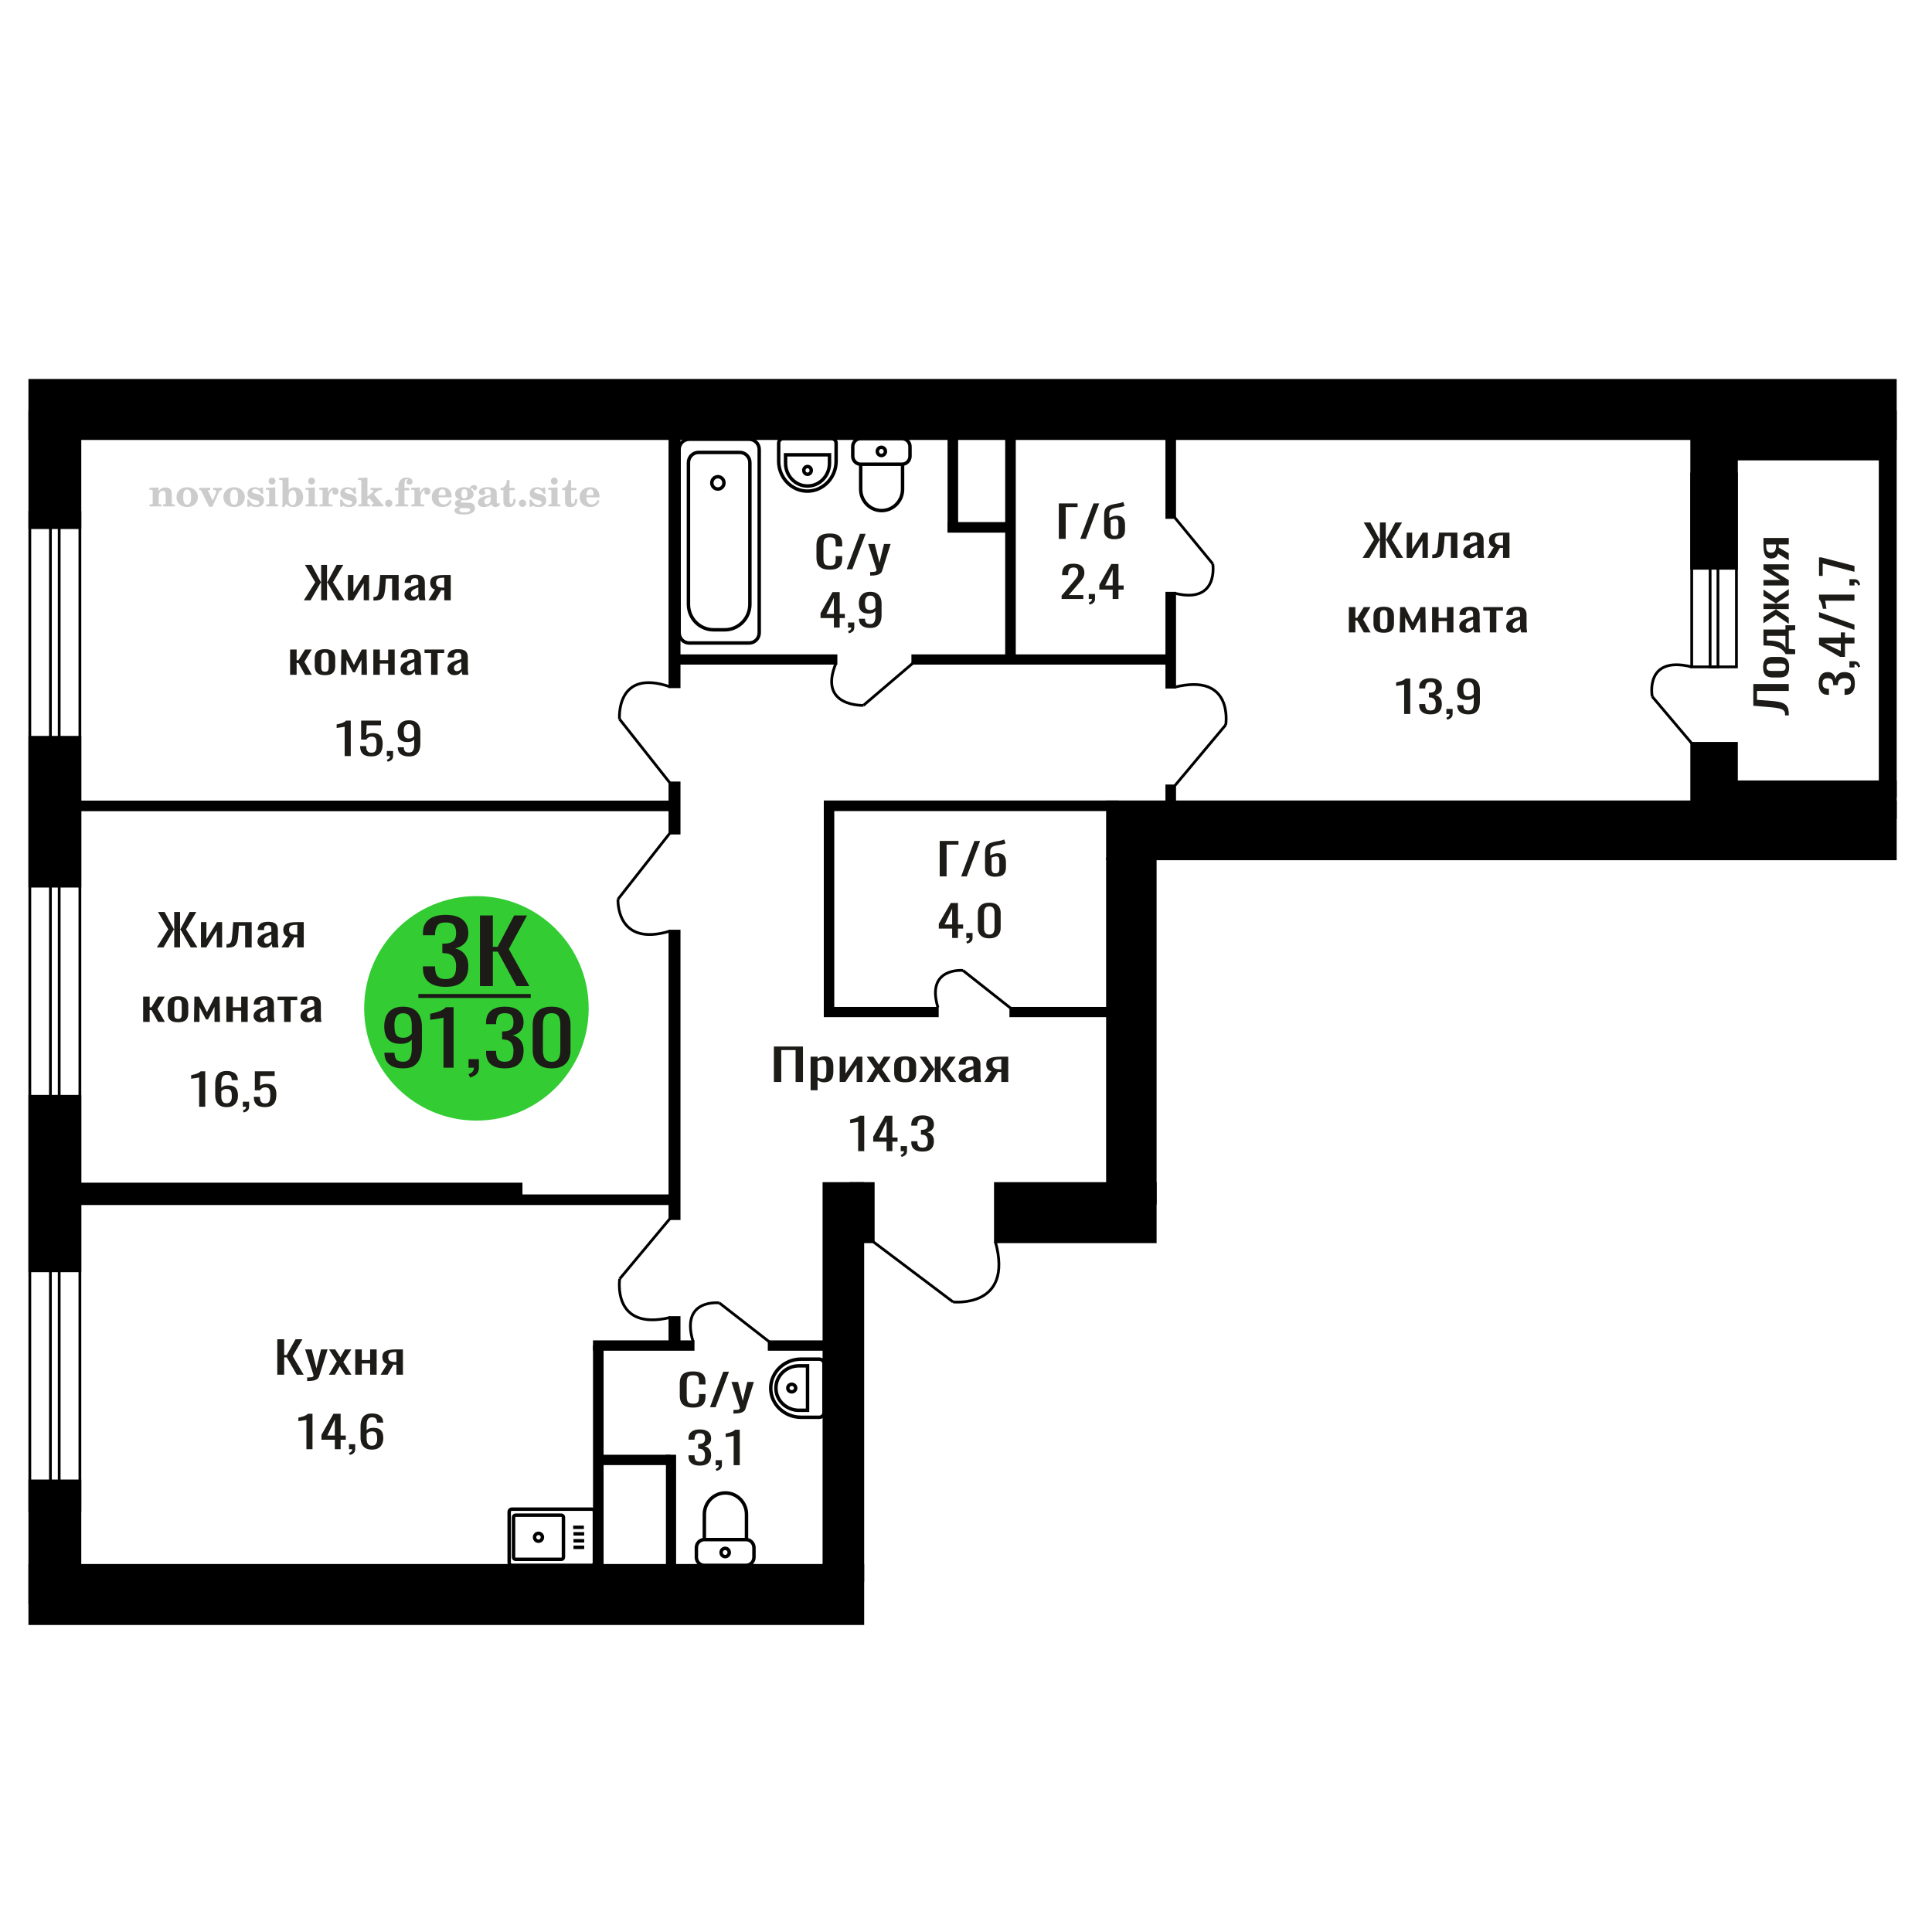 <?xml version="1.0" encoding="UTF-8"?>
<!DOCTYPE svg PUBLIC "-//W3C//DTD SVG 1.1//EN" "http://www.w3.org/Graphics/SVG/1.1/DTD/svg11.dtd">
<!-- Creator: CorelDRAW 2019 -->
<svg xmlns="http://www.w3.org/2000/svg" xml:space="preserve" width="140mm" height="140mm" version="1.1" style="shape-rendering:geometricPrecision; text-rendering:geometricPrecision; image-rendering:optimizeQuality; fill-rule:evenodd; clip-rule:evenodd"
viewBox="0 0 14000 14000"
 xmlns:xlink="http://www.w3.org/1999/xlink">
 <defs>
  <style type="text/css">
   <![CDATA[
    .str1 {stroke:black;stroke-width:25;stroke-miterlimit:22.926}
    .str0 {stroke:black;stroke-width:20;stroke-miterlimit:22.926}
    .fil1 {fill:none}
    .fil5 {fill:black}
    .fil4 {fill:#1C1B17}
    .fil3 {fill:#33CC33}
    .fil0 {fill:#1C1B17;fill-rule:nonzero}
    .fil2 {fill:#CCCCCC;fill-rule:nonzero}
   ]]>
  </style>
 </defs>
 <g id="Слой_x0020_1">
  <polygon class="fil0" points="5607.93,7840.39 5607.93,7583.51 5818.63,7583.51 5818.63,7840.39 5765.26,7840.39 5765.26,7609.19 5661.32,7609.19 5661.32,7840.39 "/>
  <path id="1" class="fil0" d="M5873.91 7900.65l0 -243.57 50.55 0 0 14.59c5.99,-4.65 13.23,-8.67 21.73,-12.05 8.51,-3.38 18.58,-5.07 30.23,-5.07 14.18,0 25.44,2.48 33.79,7.45 8.34,4.97 14.56,11.2 18.66,18.71 4.1,7.51 6.76,15.12 8.03,22.83 1.25,7.72 1.89,14.33 1.89,19.83l0 44.39c0,12.9 -1.89,25.11 -5.67,36.63 -3.79,11.53 -10.62,20.83 -20.55,27.91 -9.92,7.09 -23.86,10.63 -41.81,10.63 -9.76,0 -18.43,-1.64 -25.98,-4.92 -7.57,-3.28 -14.33,-7.03 -20.32,-11.26l0 73.9 -50.55 0zm86.93 -84.36c8.82,0 15.12,-2.17 18.89,-6.5 3.78,-4.34 6.15,-10.21 7.09,-17.61 0.95,-7.4 1.41,-15.54 1.41,-24.42l0 -44.39c0,-7.62 -0.62,-14.65 -1.89,-21.09 -1.25,-6.45 -3.93,-11.58 -8.03,-15.39 -4.1,-3.8 -10.55,-5.7 -19.36,-5.7 -6.62,0 -12.92,0.95 -18.89,2.85 -5.99,1.9 -11.19,4.12 -15.6,6.66l0 117.34c4.72,2.33 10.08,4.28 16.06,5.87 5.99,1.58 12.76,2.38 20.32,2.38z"/>
  <polygon id="2" class="fil0" points="6084.62,7840.39 6084.62,7657.08 6127.13,7657.08 6127.13,7780.45 6209.33,7657.08 6249.02,7657.08 6249.02,7840.39 6207.44,7840.39 6207.44,7716.07 6125.72,7840.39 "/>
  <polygon id="3" class="fil0" points="6279.24,7840.39 6340.66,7743.98 6280.67,7657.08 6328.85,7657.08 6369.01,7715.12 6404.45,7657.08 6454.06,7657.08 6391.68,7748.1 6455,7840.39 6406.8,7840.39 6363.81,7778.23 6326.97,7840.39 "/>
  <path id="4" class="fil0" d="M6559.41 7842.93c-20.16,0 -36.07,-2.75 -47.72,-8.25 -11.65,-5.5 -19.91,-13.32 -24.8,-23.47 -4.89,-10.15 -7.33,-22.09 -7.33,-35.83l0 -53.28c0,-13.75 2.44,-25.69 7.33,-35.84 4.89,-10.15 13.15,-17.97 24.8,-23.47 11.65,-5.5 27.56,-8.24 47.72,-8.24 20.15,0 35.99,2.74 47.47,8.24 11.5,5.5 19.7,13.32 24.57,23.47 4.88,10.15 7.33,22.09 7.33,35.84l0 53.28c0,13.74 -2.45,25.68 -7.33,35.83 -4.87,10.15 -13.07,17.97 -24.57,23.47 -11.48,5.5 -27.32,8.25 -47.47,8.25zm0 -25.06c9.77,0 16.61,-1.9 20.56,-5.71 3.93,-3.8 6.28,-8.82 7.07,-15.06 0.79,-6.24 1.19,-12.74 1.19,-19.5l0 -57.41c0,-6.97 -0.4,-13.53 -1.19,-19.66 -0.79,-6.13 -3.14,-11.15 -7.07,-15.06 -3.95,-3.91 -10.79,-5.87 -20.56,-5.87 -9.76,0 -16.69,1.96 -20.78,5.87 -4.1,3.91 -6.54,8.93 -7.33,15.06 -0.79,6.13 -1.18,12.69 -1.18,19.66l0 57.41c0,6.76 0.39,13.26 1.18,19.5 0.79,6.24 3.23,11.26 7.33,15.06 4.09,3.81 11.02,5.71 20.78,5.71z"/>
  <polygon id="5" class="fil0" points="6659.57,7840.39 6728.07,7746.83 6663.82,7657.08 6712.01,7657.08 6770.12,7745.25 6773.91,7745.25 6773.91,7657.08 6815.47,7657.08 6815.47,7745.25 6819.25,7745.25 6876.89,7657.08 6925.08,7657.08 6860.83,7746.83 6929.34,7840.39 6882.56,7840.39 6819.25,7750.32 6815.47,7750.32 6815.47,7840.39 6773.91,7840.39 6773.91,7750.32 6769.65,7750.32 6706.35,7840.39 "/>
  <path id="6" class="fil0" d="M7001.14 7842.93c-10.71,0 -20.15,-2.06 -28.34,-6.19 -8.2,-4.12 -14.65,-9.41 -19.37,-15.85 -4.72,-6.45 -7.09,-13.27 -7.09,-20.46 0,-11.42 2.83,-21.04 8.5,-28.86 5.67,-7.82 13.47,-14.43 23.39,-19.82 9.92,-5.39 21.41,-10.1 34.49,-14.11 13.06,-4.02 26.84,-7.93 41.34,-11.74l0 -13c0,-7.4 -0.64,-13.53 -1.89,-18.39 -1.27,-4.87 -3.86,-8.51 -7.8,-10.95 -3.94,-2.43 -9.84,-3.64 -17.72,-3.64 -6.93,0 -12.52,1.05 -16.76,3.17 -4.26,2.11 -7.33,5.13 -9.22,9.04 -1.89,3.91 -2.83,8.51 -2.83,13.79l0 9.2 -50.09 -1.27c0.63,-20.3 7.57,-35.25 20.8,-44.87 13.23,-9.62 33.7,-14.43 61.4,-14.43 27.1,0 46.3,4.96 57.64,14.9 11.35,9.94 17.01,24.32 17.01,43.13l0 83.73c0,5.71 0.24,11.2 0.72,16.49 0.46,5.28 1.1,10.2 1.89,14.75 0.77,4.54 1.49,8.82 2.11,12.84l-46.29 0c-0.94,-3.38 -2.12,-7.66 -3.55,-12.84 -1.42,-5.18 -2.43,-9.89 -3.07,-14.12 -3.14,7.19 -9.21,13.9 -18.19,20.14 -8.97,6.24 -21.33,9.36 -37.08,9.36zm19.85 -29.18c5.03,0 9.75,-0.95 14.16,-2.85 4.41,-1.91 8.36,-4.07 11.82,-6.51 3.47,-2.43 5.82,-4.38 7.09,-5.86l0 -52.01c-7.88,2.96 -15.29,5.92 -22.21,8.88 -6.93,2.96 -12.99,6.07 -18.19,9.35 -5.2,3.28 -9.28,6.98 -12.28,11.1 -2.99,4.12 -4.5,8.83 -4.5,14.11 0,7.4 2.06,13.22 6.16,17.45 4.09,4.23 10.07,6.34 17.95,6.34z"/>
  <path id="7" class="fil0" d="M7132.47 7840.39l51.5 -77.7c-8.82,-2.32 -15.98,-5.81 -21.49,-10.46 -5.52,-4.66 -9.54,-10.36 -12.05,-17.13 -2.52,-6.77 -3.77,-14.38 -3.77,-22.83 0,-9.73 1.87,-18.08 5.66,-25.06 3.78,-6.98 9.77,-12.68 17.95,-17.12 8.19,-4.44 19.05,-7.72 32.61,-9.84 13.54,-2.11 30.22,-3.17 50.07,-3.17l52.91 0 0 183.31 -50.08 0 0 -72.31c-5.04,0 -9.29,-0.05 -12.76,-0.16 -3.45,-0.1 -7.24,-0.26 -11.33,-0.47l-44.89 72.94 -54.33 0zm117.64 -91.97c0.63,0 1.66,0 3.07,0 1.42,0 2.28,0 2.6,0l0 -71.99c-0.32,0 -1.18,0 -2.6,0 -1.41,0 -2.28,0 -2.59,0 -14.81,0 -26.54,1.21 -35.2,3.65 -8.65,2.43 -14.72,6.23 -18.19,11.41 -3.47,5.18 -5.2,12.11 -5.2,20.78 0,12.05 4.02,21.03 12.05,26.95 8.03,5.92 23.39,8.99 46.06,9.2z"/>
  <polygon class="fil0" points="2201.39,4350.22 2284.2,4218.92 2209.75,4093.34 2257.77,4093.34 2324.73,4217.34 2327.37,4217.34 2327.37,4093.34 2369.67,4093.34 2369.67,4217.34 2372.75,4217.34 2439.25,4093.34 2487.72,4093.34 2412.84,4218.92 2496.09,4350.22 2447.18,4350.22 2373.18,4221.78 2369.67,4221.78 2369.67,4350.22 2327.37,4350.22 2327.37,4221.78 2324.29,4221.78 2249.84,4350.22 "/>
  <polygon id="1" class="fil0" points="2521.2,4350.22 2521.2,4166.91 2560.84,4166.91 2560.84,4290.28 2637.49,4166.91 2674.49,4166.91 2674.49,4350.22 2635.72,4350.22 2635.72,4225.9 2559.53,4350.22 "/>
  <path id="2" class="fil0" d="M2706.2 4351.81l0 -25.69c8.81,0 15.79,-1.27 20.93,-3.81 5.14,-2.54 9.1,-6.82 11.89,-12.84 2.79,-6.03 4.92,-14.17 6.39,-24.42 1.46,-10.26 2.79,-23.1 3.96,-38.53l5.72 -79.61 133.48 0 0 183.31 -47.14 0 0 -157.62 -44.92 0 -3.97 53.92c-1.47,20.93 -3.6,38.26 -6.39,52.01 -2.79,13.74 -7.11,24.47 -12.99,32.19 -5.87,7.71 -13.73,13.16 -23.57,16.33 -9.83,3.17 -22.54,4.76 -38.1,4.76l-5.29 0z"/>
  <path id="3" class="fil0" d="M2981.96 4352.76c-9.99,0 -18.8,-2.06 -26.44,-6.19 -7.64,-4.12 -13.65,-9.41 -18.05,-15.85 -4.41,-6.45 -6.62,-13.27 -6.62,-20.46 0,-11.42 2.64,-21.04 7.94,-28.86 5.27,-7.82 12.55,-14.43 21.8,-19.82 9.25,-5.39 19.96,-10.1 32.16,-14.11 12.18,-4.02 25.03,-7.93 38.54,-11.74l0 -13c0,-7.4 -0.6,-13.53 -1.76,-18.39 -1.18,-4.87 -3.6,-8.51 -7.27,-10.95 -3.68,-2.43 -9.18,-3.64 -16.53,-3.64 -6.45,0 -11.66,1.05 -15.62,3.17 -3.97,2.11 -6.83,5.13 -8.6,9.04 -1.76,3.91 -2.64,8.51 -2.64,13.79l0 9.2 -46.7 -1.27c0.59,-20.3 7.06,-35.25 19.39,-44.87 12.34,-9.62 31.42,-14.43 57.26,-14.43 25.26,0 43.17,4.96 53.74,14.9 10.58,9.94 15.86,24.32 15.86,43.13l0 83.73c0,5.71 0.22,11.2 0.67,16.49 0.43,5.28 1.02,10.2 1.76,14.75 0.72,4.54 1.39,8.82 1.97,12.84l-43.17 0c-0.87,-3.38 -1.97,-7.66 -3.3,-12.84 -1.32,-5.18 -2.27,-9.89 -2.86,-14.12 -2.93,7.19 -8.59,13.9 -16.96,20.14 -8.36,6.24 -19.89,9.36 -34.57,9.36zm18.5 -29.18c4.69,0 9.09,-0.95 13.21,-2.85 4.11,-1.91 7.79,-4.07 11.01,-6.51 3.24,-2.43 5.43,-4.38 6.61,-5.86l0 -52.01c-7.35,2.96 -14.25,5.92 -20.71,8.88 -6.46,2.96 -12.11,6.07 -16.96,9.35 -4.84,3.28 -8.65,6.98 -11.44,11.1 -2.79,4.12 -4.2,8.83 -4.2,14.11 0,7.4 1.92,13.22 5.74,17.45 3.82,4.23 9.39,6.34 16.74,6.34z"/>
  <path id="4" class="fil0" d="M3104.41 4350.22l48.01 -77.7c-8.22,-2.32 -14.9,-5.81 -20.04,-10.46 -5.14,-4.66 -8.89,-10.36 -11.23,-17.13 -2.35,-6.77 -3.52,-14.38 -3.52,-22.83 0,-9.73 1.75,-18.08 5.28,-25.06 3.53,-6.98 9.11,-12.68 16.74,-17.12 7.64,-4.44 17.76,-7.72 30.4,-9.84 12.63,-2.11 28.18,-3.17 46.68,-3.17l49.34 0 0 183.31 -46.7 0 0 -72.31c-4.69,0 -8.65,-0.05 -11.89,-0.16 -3.22,-0.1 -6.75,-0.26 -10.57,-0.47l-41.85 72.94 -50.65 0zm109.69 -91.97c0.58,0 1.54,0 2.86,0 1.32,0 2.12,0 2.41,0l0 -71.99c-0.29,0 -1.09,0 -2.41,0 -1.32,0 -2.13,0 -2.42,0 -13.81,0 -24.75,1.21 -32.82,3.65 -8.07,2.43 -13.72,6.23 -16.96,11.41 -3.24,5.18 -4.85,12.11 -4.85,20.78 0,12.05 3.75,21.03 11.24,26.95 7.48,5.92 21.81,8.99 42.95,9.2z"/>
  <polygon id="5" class="fil0" points="2102.29,4889.99 2102.29,4706.68 2149.42,4706.68 2149.42,4784.07 2162.62,4784.07 2210.64,4706.68 2259.1,4706.68 2205.79,4795.48 2259.98,4889.99 2210.64,4889.99 2162.62,4804.36 2149.42,4804.36 2149.42,4889.99 "/>
  <path id="6" class="fil0" d="M2355.12 4892.53c-18.79,0 -33.62,-2.75 -44.49,-8.25 -10.86,-5.5 -18.57,-13.32 -23.12,-23.47 -4.56,-10.15 -6.84,-22.09 -6.84,-35.83l0 -53.28c0,-13.75 2.28,-25.69 6.84,-35.84 4.55,-10.15 12.26,-17.97 23.12,-23.47 10.87,-5.5 25.7,-8.24 44.49,-8.24 18.8,0 33.56,2.74 44.27,8.24 10.72,5.5 18.36,13.32 22.9,23.47 4.56,10.15 6.84,22.09 6.84,35.84l0 53.28c0,13.74 -2.28,25.68 -6.84,35.83 -4.54,10.15 -12.18,17.97 -22.9,23.47 -10.71,5.5 -25.47,8.25 -44.27,8.25zm0 -25.06c9.11,0 15.49,-1.9 19.17,-5.71 3.67,-3.8 5.86,-8.82 6.6,-15.06 0.73,-6.24 1.11,-12.74 1.11,-19.5l0 -57.41c0,-6.97 -0.38,-13.53 -1.11,-19.66 -0.74,-6.13 -2.93,-11.15 -6.6,-15.06 -3.68,-3.91 -10.06,-5.87 -19.17,-5.87 -9.09,0 -15.55,1.96 -19.37,5.87 -3.82,3.91 -6.1,8.93 -6.84,15.06 -0.73,6.13 -1.09,12.69 -1.09,19.66l0 57.41c0,6.76 0.36,13.26 1.09,19.5 0.74,6.24 3.02,11.26 6.84,15.06 3.82,3.81 10.28,5.71 19.37,5.71z"/>
  <polygon id="7" class="fil0" points="2470.96,4889.99 2473.62,4706.68 2508.41,4706.68 2564.79,4819.27 2621.63,4706.68 2656.42,4706.68 2659.06,4889.99 2619.42,4889.99 2619.42,4780.58 2572.29,4871.91 2557.75,4871.91 2510.62,4781.21 2510.62,4889.99 "/>
  <polygon id="8" class="fil0" points="2705.33,4889.99 2705.33,4706.68 2752.45,4706.68 2752.45,4783.75 2812.81,4783.75 2812.81,4706.68 2859.93,4706.68 2859.93,4889.99 2812.81,4889.99 2812.81,4808.49 2752.45,4808.49 2752.45,4889.99 "/>
  <path id="9" class="fil0" d="M2953.33 4892.53c-9.99,0 -18.79,-2.06 -26.43,-6.19 -7.64,-4.12 -13.66,-9.41 -18.06,-15.85 -4.4,-6.45 -6.61,-13.27 -6.61,-20.46 0,-11.42 2.64,-21.04 7.93,-28.86 5.28,-7.82 12.56,-14.43 21.81,-19.82 9.25,-5.39 19.96,-10.1 32.15,-14.11 12.18,-4.02 25.03,-7.93 38.55,-11.74l0 -13c0,-7.4 -0.6,-13.53 -1.77,-18.39 -1.18,-4.87 -3.6,-8.51 -7.26,-10.95 -3.68,-2.43 -9.18,-3.64 -16.53,-3.64 -6.46,0 -11.67,1.05 -15.63,3.17 -3.97,2.11 -6.83,5.13 -8.6,9.04 -1.76,3.91 -2.63,8.51 -2.63,13.79l0 9.2 -46.7 -1.27c0.58,-20.3 7.05,-35.25 19.39,-44.87 12.33,-9.62 31.42,-14.43 57.25,-14.43 25.27,0 43.17,4.96 53.74,14.9 10.59,9.94 15.86,24.32 15.86,43.13l0 83.73c0,5.71 0.23,11.2 0.67,16.49 0.43,5.28 1.03,10.2 1.76,14.75 0.73,4.54 1.39,8.82 1.98,12.84l-43.17 0c-0.88,-3.38 -1.98,-7.66 -3.31,-12.84 -1.32,-5.18 -2.26,-9.89 -2.86,-14.12 -2.93,7.19 -8.58,13.9 -16.96,20.14 -8.36,6.24 -19.89,9.36 -34.57,9.36zm18.5 -29.18c4.69,0 9.1,-0.95 13.21,-2.85 4.11,-1.91 7.79,-4.07 11.01,-6.51 3.24,-2.43 5.43,-4.38 6.62,-5.86l0 -52.01c-7.35,2.96 -14.26,5.92 -20.71,8.88 -6.46,2.96 -12.12,6.07 -16.96,9.35 -4.85,3.28 -8.66,6.98 -11.45,11.1 -2.79,4.12 -4.19,8.83 -4.19,14.11 0,7.4 1.91,13.22 5.73,17.45 3.82,4.23 9.39,6.34 16.74,6.34z"/>
  <polygon id="10" class="fil0" points="3123.8,4889.99 3123.8,4732.05 3076.23,4732.05 3076.23,4706.68 3218.94,4706.68 3218.94,4732.05 3170.93,4732.05 3170.93,4889.99 "/>
  <path id="11" class="fil0" d="M3293.39 4892.53c-9.98,0 -18.79,-2.06 -26.43,-6.19 -7.64,-4.12 -13.65,-9.41 -18.06,-15.85 -4.4,-6.45 -6.61,-13.27 -6.61,-20.46 0,-11.42 2.64,-21.04 7.93,-28.86 5.28,-7.82 12.56,-14.43 21.81,-19.82 9.25,-5.39 19.96,-10.1 32.15,-14.11 12.19,-4.02 25.03,-7.93 38.55,-11.74l0 -13c0,-7.4 -0.6,-13.53 -1.77,-18.39 -1.18,-4.87 -3.59,-8.51 -7.26,-10.95 -3.68,-2.43 -9.18,-3.64 -16.53,-3.64 -6.46,0 -11.67,1.05 -15.62,3.17 -3.98,2.11 -6.84,5.13 -8.6,9.04 -1.77,3.91 -2.64,8.51 -2.64,13.79l0 9.2 -46.7 -1.27c0.58,-20.3 7.06,-35.25 19.39,-44.87 12.34,-9.62 31.42,-14.43 57.26,-14.43 25.26,0 43.16,4.96 53.73,14.9 10.59,9.94 15.87,24.32 15.87,43.13l0 83.73c0,5.71 0.22,11.2 0.66,16.49 0.43,5.28 1.03,10.2 1.77,14.75 0.72,4.54 1.39,8.82 1.97,12.84l-43.17 0c-0.87,-3.38 -1.97,-7.66 -3.31,-12.84 -1.31,-5.18 -2.26,-9.89 -2.86,-14.12 -2.93,7.19 -8.58,13.9 -16.96,20.14 -8.36,6.24 -19.89,9.36 -34.57,9.36zm18.5 -29.18c4.7,0 9.1,-0.95 13.21,-2.85 4.11,-1.91 7.79,-4.07 11.02,-6.51 3.23,-2.43 5.43,-4.38 6.61,-5.86l0 -52.01c-7.35,2.96 -14.25,5.92 -20.71,8.88 -6.46,2.96 -12.11,6.07 -16.96,9.35 -4.85,3.28 -8.65,6.98 -11.45,11.1 -2.79,4.12 -4.19,8.83 -4.19,14.11 0,7.4 1.92,13.22 5.74,17.45 3.82,4.23 9.39,6.34 16.73,6.34z"/>
  <polygon class="fil1 str0" points="12258.87,3434.56 12582.91,3434.56 12582.91,4832.44 12258.87,4832.44 "/>
  <rect class="fil1 str0" x="12392.16" y="3434.55" width="56.78" height="1397.89"/>
  <path class="fil0" d="M6012.69 4127.86c-25.3,0 -44.96,-3.8 -58.93,-11.41 -13.98,-7.61 -23.69,-17.87 -29.14,-30.77 -5.44,-12.89 -8.17,-27.27 -8.17,-43.13l0 -90.7c0,-17.34 2.73,-32.45 8.17,-45.35 5.45,-12.9 15.16,-22.89 29.14,-29.97 13.97,-7.08 33.63,-10.62 58.93,-10.62 22.37,0 40.1,2.96 53.19,8.88 13.1,5.92 22.52,14.37 28.26,25.37 5.73,10.99 8.61,24.21 8.61,39.64l0 20.3 -47.24 0 0 -18.08c0,-9.51 -0.66,-17.92 -1.99,-25.21 -1.32,-7.3 -4.93,-12.95 -10.82,-16.97 -5.87,-4.02 -15.74,-6.03 -29.56,-6.03 -14.13,0 -24.43,2.17 -30.9,6.51 -6.48,4.33 -10.68,10.46 -12.59,18.39 -1.92,7.93 -2.86,17.18 -2.86,27.75l0 101.8c0,12.9 1.46,23.1 4.41,30.61 2.93,7.5 7.79,12.84 14.56,16.01 6.78,3.17 15.89,4.76 27.38,4.76 13.53,0 23.24,-2.17 29.13,-6.5 5.89,-4.34 9.56,-10.31 11.04,-17.92 1.46,-7.61 2.2,-16.49 2.2,-26.64l0 -19.03 47.24 0 0 19.03c0,15.64 -2.66,29.44 -7.95,41.39 -5.3,11.94 -14.42,21.24 -27.38,27.9 -12.94,6.66 -31.19,9.99 -54.73,9.99z"/>
  <polygon id="1" class="fil0" points="6135.42,4125.01 6231.65,3868.13 6272.71,3868.13 6176.02,4125.01 "/>
  <path id="2" class="fil0" d="M6305.37 4171l0 -26.01c11.48,0 20.6,-0.37 27.36,-1.11 6.78,-0.74 11.64,-2.11 14.57,-4.12 2.94,-2.01 4.42,-4.81 4.42,-8.41 0,-1.9 -1.03,-6.13 -3.09,-12.68 -2.06,-6.56 -4.26,-13.53 -6.63,-20.93l-51.19 -156.04 47.67 0 34.42 137.01 33.12 -137.01 47.67 0 -60.91 193.46c-2.66,8.88 -7.52,15.91 -14.57,21.09 -7.06,5.18 -16.12,8.93 -27.15,11.26 -11.04,2.32 -24.36,3.49 -39.96,3.49l-5.73 0z"/>
  <path class="fil2" d="M1083.53 3669.37l0 -14.11 13.22 -0.28c3.86,-0.29 6.44,-1.13 7.71,-2.54 1.27,-1.41 1.93,-4.05 1.93,-7.91l0 -84.43c0,-4.56 -0.99,-7.52 -3.01,-9.03 -2.02,-1.46 -6.21,-2.21 -12.56,-2.21 -0.84,0 -2.21,0.05 -4.09,0.14 -1.88,0.1 -3.29,0.14 -4.33,0.14l0 -13.82 66.37 -3.11 0 27.05c6.78,-9.32 14.21,-16.14 22.25,-20.51 8.04,-4.38 17.26,-6.54 27.61,-6.54 15.66,0 27.24,4 34.76,12 7.53,7.99 11.29,20.27 11.29,36.83l0 63.49c0,3.86 0.66,6.5 1.98,7.95 1.36,1.51 3.9,2.31 7.66,2.5l13.22 0.28 0 14.11 -86.08 0 0 -14.11 9.69 -0.71c3.86,-0.18 6.4,-0.98 7.62,-2.4 1.27,-1.41 1.88,-4.04 1.88,-7.9l0 -58.98c0,-9.79 -1.69,-16.93 -5.03,-21.31 -3.34,-4.42 -8.75,-6.63 -16.18,-6.63 -10.16,0 -17.54,3.48 -22.15,10.49 -4.57,6.96 -6.87,18.44 -6.87,34.43l0 42.28c0,3.86 0.66,6.5 1.93,7.91 1.27,1.41 3.81,2.25 7.66,2.54l9.88 0.28 0 14.11 -86.36 0z"/>
  <path id="1" class="fil2" d="M1278.88 3602.53c0,-21.12 7.19,-38.33 21.54,-51.69 14.39,-13.36 33.02,-20.04 55.88,-20.04 22.67,0 41.25,6.68 55.74,20.08 14.53,13.41 21.78,30.63 21.78,51.65 0,21.03 -7.2,38.19 -21.55,51.46 -14.39,13.26 -33.02,19.9 -55.97,19.9 -22.95,0 -41.63,-6.64 -55.93,-19.85 -14.34,-13.22 -21.49,-30.39 -21.49,-51.51zm48.82 0c0,18.96 2.26,32.79 6.77,41.53 4.52,8.8 11.67,13.17 21.55,13.17 9.92,0 17.17,-4.37 21.77,-13.17 4.61,-8.74 6.92,-22.57 6.92,-41.53 0,-19.19 -2.26,-33.16 -6.82,-41.91 -4.56,-8.79 -11.76,-13.17 -21.59,-13.17 -9.97,0 -17.22,4.38 -21.78,13.17 -4.56,8.75 -6.82,22.72 -6.82,41.91z"/>
  <path id="2" class="fil2" d="M1460.29 3560.72c-2.11,-4.57 -4.33,-7.62 -6.58,-9.08 -2.31,-1.46 -5.6,-2.21 -9.83,-2.21l-1.09 0 0 -14.4 80.53 0 0 14.4 -6.07 0.56c-3.2,0.28 -5.5,0.85 -6.91,1.79 -1.36,0.89 -2.07,2.3 -2.07,4.14 0,0.8 0.33,2.11 0.89,3.85 0.61,1.74 1.37,3.53 2.31,5.37l29.63 62.46 23.14 -53.62c0.76,-1.83 1.32,-3.9 1.79,-6.16 0.47,-2.26 0.71,-4.24 0.71,-5.98 0,-3.48 -1.32,-6.3 -3.96,-8.37 -2.58,-2.02 -6.25,-3.2 -10.95,-3.48l-7.44 -0.56 0 -14.4 64.63 0 0 14.96c-6.07,0.28 -10.77,1.69 -14.11,4.28 -3.39,2.54 -6.73,7.62 -10.16,15.15l-45.72 102.77 -23.99 0 -54.75 -111.47z"/>
  <path id="3" class="fil2" d="M1618.95 3602.53c0,-21.12 7.19,-38.33 21.54,-51.69 14.39,-13.36 33.02,-20.04 55.88,-20.04 22.67,0 41.25,6.68 55.74,20.08 14.53,13.41 21.78,30.63 21.78,51.65 0,21.03 -7.2,38.19 -21.55,51.46 -14.39,13.26 -33.02,19.9 -55.97,19.9 -22.95,0 -41.63,-6.64 -55.93,-19.85 -14.34,-13.22 -21.49,-30.39 -21.49,-51.51zm48.82 0c0,18.96 2.26,32.79 6.77,41.53 4.52,8.8 11.67,13.17 21.55,13.17 9.92,0 17.17,-4.37 21.77,-13.17 4.61,-8.74 6.92,-22.57 6.92,-41.53 0,-19.19 -2.26,-33.16 -6.82,-41.91 -4.56,-8.79 -11.76,-13.17 -21.59,-13.17 -9.97,0 -17.22,4.38 -21.78,13.17 -4.56,8.75 -6.82,22.72 -6.82,41.91z"/>
  <path id="4" class="fil2" d="M1792.18 3619.7l12.18 0c5.79,12.79 13.12,22.58 22.01,29.35 8.94,6.77 18.87,10.16 29.87,10.16 7.2,0 12.89,-1.6 17.08,-4.75 4.23,-3.2 6.35,-7.43 6.35,-12.79 0,-4.8 -1.84,-8.47 -5.55,-11.06 -3.72,-2.59 -11.62,-5.13 -23.76,-7.62 -20.84,-4 -35.51,-9.64 -44.02,-16.84 -8.52,-7.19 -12.75,-17.26 -12.75,-30.19 0,-14.35 4.75,-25.45 14.25,-33.31 9.5,-7.9 23,-11.85 40.45,-11.85 6.49,0 12.7,0.8 18.49,2.45 5.83,1.64 11.15,3.99 15.94,7.1l11.06 -7.57 11.61 0 1.37 45.15 -13.27 0c-4.93,-10.58 -11.33,-18.91 -19.14,-24.88 -7.81,-5.98 -16.18,-8.99 -25.16,-8.99 -6.82,0 -12.37,1.51 -16.65,4.57 -4.33,3.05 -6.5,6.86 -6.5,11.47 0,8.75 11.15,15.1 33.4,19.05 2.68,0.47 4.75,0.85 6.21,1.13 15.71,2.92 27.56,8.23 35.46,15.95 7.91,7.71 11.86,17.73 11.86,30.01 0,14.81 -4.99,26.53 -14.96,35.18 -9.97,8.7 -23.57,13.03 -40.83,13.03 -7.71,0 -15.05,-0.89 -21.92,-2.73 -6.91,-1.83 -13.12,-4.47 -18.76,-7.95l-12.14 8.42 -11.34 0 -0.84 -52.49z"/>
  <path id="5" class="fil2" d="M1946.5 3485.93c0,-7.01 2.4,-12.94 7.25,-17.78 4.84,-4.89 10.67,-7.34 17.59,-7.34 6.63,0 12.37,2.45 17.26,7.38 4.85,4.94 7.29,10.82 7.29,17.74 0,6.91 -2.4,12.84 -7.24,17.87 -4.85,5.03 -10.59,7.53 -17.31,7.53 -6.92,0 -12.75,-2.45 -17.59,-7.39 -4.85,-4.94 -7.25,-10.91 -7.25,-18.01zm48.26 158.56c0,3.95 0.66,6.68 1.93,8.09 1.32,1.41 3.91,2.21 7.76,2.4l11.2 0.28 0 14.11 -87.21 0 0 -14.11 12.28 -0.28c3.81,-0.19 6.39,-0.99 7.71,-2.5 1.37,-1.45 2.02,-4.14 2.02,-7.99l0 -84.48c0,-4.47 -0.98,-7.48 -3.01,-8.94 -2.02,-1.46 -6.16,-2.21 -12.41,-2.21 -0.85,0 -2.17,0.05 -4.1,0.14 -1.88,0.1 -3.34,0.14 -4.46,0.14l0 -13.82 68.29 -3.11 0 112.28z"/>
  <path id="6" class="fil2" d="M2119.5 3551.97c-9.59,0 -16.74,4.75 -21.4,14.25 -4.7,9.55 -7.05,23.99 -7.05,43.37 0,16.27 2.39,28.64 7.24,37.16 4.84,8.51 11.9,12.74 21.21,12.74 9.64,0 16.75,-4.47 21.36,-13.45 4.61,-8.94 6.91,-22.81 6.91,-41.53 0,-17.69 -2.35,-30.81 -7.05,-39.51 -4.66,-8.71 -11.76,-13.03 -21.22,-13.03zm-74.97 121.92c0.94,-5.32 1.64,-10.59 2.07,-15.81 0.47,-5.22 0.7,-10.58 0.7,-16.09l0 -153.48c0,-4.42 -0.99,-7.38 -2.92,-8.84 -1.92,-1.46 -6.02,-2.21 -12.22,-2.21 -0.85,0 -2.26,0.05 -4.29,0.14 -2.02,0.1 -3.66,0.14 -4.84,0.14l0 -13.83 68.02 -3.38 0 89.79c5.78,-6.58 12.08,-11.43 18.86,-14.58 6.82,-3.11 14.44,-4.66 22.9,-4.66 19.01,0 34.39,6.49 46.15,19.48 11.76,12.98 17.64,30 17.64,51.03 0,21.87 -6.5,39.42 -19.43,52.68 -12.94,13.27 -29.96,19.9 -51.13,19.9 -11.19,0 -20.93,-1.98 -29.26,-5.93 -8.32,-3.9 -15.24,-9.83 -20.74,-17.73l-18.01 23.38 -13.5 0z"/>
  <path id="7" class="fil2" d="M2233 3485.93c0,-7.01 2.4,-12.94 7.25,-17.78 4.84,-4.89 10.67,-7.34 17.59,-7.34 6.63,0 12.37,2.45 17.26,7.38 4.85,4.94 7.29,10.82 7.29,17.74 0,6.91 -2.4,12.84 -7.24,17.87 -4.85,5.03 -10.59,7.53 -17.31,7.53 -6.92,0 -12.75,-2.45 -17.59,-7.39 -4.85,-4.94 -7.25,-10.91 -7.25,-18.01zm48.26 158.56c0,3.95 0.66,6.68 1.93,8.09 1.32,1.41 3.91,2.21 7.76,2.4l11.2 0.28 0 14.11 -87.21 0 0 -14.11 12.28 -0.28c3.81,-0.19 6.39,-0.99 7.71,-2.5 1.37,-1.45 2.02,-4.14 2.02,-7.99l0 -84.48c0,-4.47 -0.98,-7.48 -3.01,-8.94 -2.02,-1.46 -6.16,-2.21 -12.41,-2.21 -0.85,0 -2.17,0.05 -4.1,0.14 -1.88,0.1 -3.34,0.14 -4.46,0.14l0 -13.82 68.29 -3.11 0 112.28z"/>
  <path id="8" class="fil2" d="M2314.89 3669.37l0 -14.11 13.22 -0.28c3.86,-0.29 6.44,-1.13 7.71,-2.54 1.27,-1.41 1.93,-4.05 1.93,-7.91l0 -84.47c0,-4.52 -0.99,-7.53 -3.01,-8.99 -2.02,-1.46 -6.21,-2.21 -12.56,-2.21 -0.84,0 -2.21,0.05 -4.09,0.14 -1.88,0.1 -3.29,0.14 -4.33,0.14l0 -13.82 62.89 -3.11 0 38.85c5.55,-12.74 12.14,-22.39 19.9,-28.88 7.71,-6.44 16.41,-9.69 26.15,-9.69 9.03,0 16.37,2.54 22.01,7.58 5.65,5.08 8.47,11.52 8.47,19.42 0,7.72 -2.07,13.88 -6.26,18.53 -4.18,4.66 -9.69,6.97 -16.51,6.97 -6.35,0 -11.52,-2.03 -15.52,-6.12 -4,-4.09 -6.02,-9.41 -6.02,-15.94 0,-2.59 0.42,-4.94 1.27,-7.15 0.8,-2.21 2.12,-4.33 3.86,-6.35 -10.49,3.38 -18.44,10.67 -23.94,21.77 -5.51,11.11 -8.28,25.59 -8.28,43.42l0 29.91c0,3.86 0.66,6.5 1.97,7.95 1.37,1.51 3.91,2.31 7.67,2.5l18.02 0.28 0 14.11 -94.55 0z"/>
  <path id="9" class="fil2" d="M2464.52 3619.7l12.18 0c5.79,12.79 13.12,22.58 22.01,29.35 8.94,6.77 18.87,10.16 29.87,10.16 7.2,0 12.89,-1.6 17.08,-4.75 4.23,-3.2 6.35,-7.43 6.35,-12.79 0,-4.8 -1.84,-8.47 -5.55,-11.06 -3.72,-2.59 -11.62,-5.13 -23.76,-7.62 -20.84,-4 -35.51,-9.64 -44.02,-16.84 -8.52,-7.19 -12.75,-17.26 -12.75,-30.19 0,-14.35 4.75,-25.45 14.25,-33.31 9.5,-7.9 23,-11.85 40.45,-11.85 6.49,0 12.7,0.8 18.49,2.45 5.83,1.64 11.15,3.99 15.94,7.1l11.06 -7.57 11.61 0 1.37 45.15 -13.27 0c-4.93,-10.58 -11.33,-18.91 -19.14,-24.88 -7.81,-5.98 -16.18,-8.99 -25.16,-8.99 -6.82,0 -12.37,1.51 -16.65,4.57 -4.33,3.05 -6.5,6.86 -6.5,11.47 0,8.75 11.15,15.1 33.4,19.05 2.68,0.47 4.75,0.85 6.21,1.13 15.71,2.92 27.56,8.23 35.46,15.95 7.91,7.71 11.86,17.73 11.86,30.01 0,14.81 -4.99,26.53 -14.96,35.18 -9.97,8.7 -23.57,13.03 -40.83,13.03 -7.71,0 -15.05,-0.89 -21.92,-2.73 -6.91,-1.83 -13.12,-4.47 -18.76,-7.95l-12.14 8.42 -11.34 0 -0.84 -52.49z"/>
  <path id="10" class="fil2" d="M2618.28 3488.47c0,-4.38 -0.94,-7.34 -2.82,-8.8 -1.88,-1.46 -5.93,-2.21 -12.14,-2.21 -0.7,0 -2.12,0.05 -4.19,0.14 -2.02,0.1 -3.66,0.14 -4.84,0.14l0 -13.83 68.3 -3.38 0 137.96 33.91 -28.51c2.96,-2.4 5.13,-4.56 6.54,-6.54 1.46,-1.97 2.16,-3.85 2.16,-5.59 0,-2.78 -1.31,-4.8 -3.95,-6.12 -2.59,-1.36 -6.54,-2.02 -11.76,-2.02 -0.47,0 -1.27,0.05 -2.35,0.14 -1.08,0.09 -1.93,0.14 -2.49,0.14l0 -14.67 82.92 0 0 14.67c-7.15,0 -13.59,0.94 -19.33,2.82 -5.74,1.88 -11.15,4.89 -16.18,9.03l-22.86 18.35 52.73 64.86c2.82,3.58 5.45,6.21 7.81,7.81 2.4,1.6 4.89,2.4 7.43,2.4l0.56 0 0 14.11 -85.51 0 0 -14.11 6.77 -0.28c2.59,-0.19 4.52,-0.76 5.93,-1.7 1.36,-0.98 2.07,-2.3 2.07,-3.95 0,-1.55 -1.27,-3.9 -3.72,-7.01 -0.65,-0.84 -1.12,-1.45 -1.41,-1.78l-25.73 -31.28 -13.54 11 0 24.27c0,3.86 0.66,6.5 1.93,7.95 1.27,1.51 3.85,2.31 7.71,2.5l9.27 0.28 0 14.11 -85.23 0 0 -14.11 12.23 -0.28c3.76,-0.19 6.35,-0.99 7.71,-2.5 1.36,-1.45 2.07,-4.09 2.07,-7.95l0 -156.06z"/>
  <path id="11" class="fil2" d="M2817.01 3620.26c7.15,0 13.35,2.59 18.58,7.81 5.22,5.18 7.85,11.38 7.85,18.63 0,7.29 -2.59,13.54 -7.81,18.77 -5.17,5.22 -11.38,7.85 -18.62,7.85 -7.2,0 -13.36,-2.63 -18.54,-7.85 -5.22,-5.23 -7.8,-11.48 -7.8,-18.77 0,-7.15 2.63,-13.36 7.85,-18.58 5.22,-5.22 11.38,-7.86 18.49,-7.86z"/>
  <path id="12" class="fil2" d="M2861.6 3553.1l0 -17.78 25.02 0 0 -5.65c0,-21.97 5.22,-38.99 15.71,-51.17 10.49,-12.19 25.21,-18.26 44.12,-18.26 13.27,0 23.76,2.73 31.52,8.14 7.76,5.41 11.66,12.7 11.66,21.87 0,6.82 -2.07,12.19 -6.21,16.09 -4.14,3.9 -9.87,5.83 -17.26,5.83 -6.07,0 -11.01,-1.78 -14.82,-5.36 -3.81,-3.57 -5.73,-8.18 -5.73,-13.78 0,-5.88 2.63,-11.1 7.95,-15.71 1.08,-1.08 1.64,-1.79 1.64,-2.07 0,-0.99 -0.47,-1.74 -1.36,-2.16 -0.94,-0.47 -2.45,-0.71 -4.57,-0.71 -7,0 -11.85,3.58 -14.53,10.68 -2.73,7.1 -4.09,21.54 -4.09,43.32l0 8.94 35.51 0 0 17.78 -35.51 0 0 91.43c0,4.14 0.84,6.97 2.59,8.47 1.74,1.51 5.08,2.26 10.01,2.26l15.06 0 0 14.11 -93.7 0 0 -14.11 12.37 -0.28c3.76,-0.19 6.3,-0.99 7.67,-2.5 1.31,-1.45 1.97,-4.09 1.97,-7.95l0 -91.43 -25.02 0z"/>
  <path id="13" class="fil2" d="M2980.6 3669.37l0 -14.11 13.22 -0.28c3.86,-0.29 6.44,-1.13 7.71,-2.54 1.27,-1.41 1.93,-4.05 1.93,-7.91l0 -84.47c0,-4.52 -0.99,-7.53 -3.01,-8.99 -2.02,-1.46 -6.21,-2.21 -12.56,-2.21 -0.84,0 -2.21,0.05 -4.09,0.14 -1.88,0.1 -3.29,0.14 -4.33,0.14l0 -13.82 62.89 -3.11 0 38.85c5.55,-12.74 12.14,-22.39 19.9,-28.88 7.71,-6.44 16.41,-9.69 26.15,-9.69 9.03,0 16.37,2.54 22.01,7.58 5.65,5.08 8.47,11.52 8.47,19.42 0,7.72 -2.07,13.88 -6.26,18.53 -4.18,4.66 -9.69,6.97 -16.51,6.97 -6.35,0 -11.52,-2.03 -15.52,-6.12 -4,-4.09 -6.02,-9.41 -6.02,-15.94 0,-2.59 0.42,-4.94 1.27,-7.15 0.8,-2.21 2.12,-4.33 3.86,-6.35 -10.49,3.38 -18.44,10.67 -23.94,21.77 -5.51,11.11 -8.28,25.59 -8.28,43.42l0 29.91c0,3.86 0.66,6.5 1.97,7.95 1.37,1.51 3.91,2.31 7.67,2.5l18.02 0.28 0 14.11 -94.55 0z"/>
  <path id="14" class="fil2" d="M3260.05 3622.8l12.42 5.93c-4.42,14.77 -12.14,26.01 -23.19,33.68 -11.1,7.67 -25.17,11.48 -42.24,11.48 -23.43,0 -42.29,-6.59 -56.68,-19.71 -14.35,-13.13 -21.54,-30.34 -21.54,-51.65 0,-21.26 7.15,-38.57 21.4,-51.83 14.3,-13.27 32.97,-19.9 56.02,-19.9 21.02,0 37.35,6.07 49.01,18.25 11.67,12.14 17.5,29.21 17.5,51.13l0 3.71 -94.83 0 0 1.93c0,16.33 3.3,28.65 9.83,36.97 6.59,8.33 16.37,12.47 29.31,12.47 9.45,0 17.78,-2.73 24.93,-8.19 7.19,-5.45 13.21,-13.54 18.06,-24.27zm-82.13 -33.58l43.37 0c2.96,0 5.03,-0.66 6.21,-1.93 1.18,-1.27 1.79,-3.62 1.79,-7.05 0,-12.14 -1.84,-20.98 -5.46,-26.49 -3.62,-5.5 -9.31,-8.27 -17.12,-8.27 -8.98,0 -15.85,3.62 -20.6,10.81 -4.71,7.25 -7.43,18.21 -8.19,32.93z"/>
  <path id="15" class="fil2" d="M3324.58 3674.5c-9.12,-2.31 -15.99,-5.69 -20.65,-10.26 -4.65,-4.56 -6.96,-10.16 -6.96,-16.88 0,-7.43 3.06,-13.55 9.22,-18.39 6.16,-4.8 15.05,-8.09 26.62,-9.84 -11.38,-3.05 -20.03,-8.04 -26.01,-15.05 -5.97,-6.96 -8.98,-15.47 -8.98,-25.49 0,-14.3 6.07,-25.97 18.2,-34.9 12.14,-8.99 27.99,-13.45 47.56,-13.45 6.91,0 13.4,0.7 19.56,2.07 6.17,1.36 12.14,3.43 17.92,6.16l4.85 -7.01c3.76,-5.36 8.28,-9.46 13.5,-12.37 5.22,-2.92 10.68,-4.38 16.37,-4.38 6.25,0 11.33,1.79 15.28,5.37 3.96,3.62 5.93,8.23 5.93,13.82 0,5.51 -1.5,10.02 -4.56,13.46 -3.01,3.43 -6.96,5.17 -11.81,5.17 -3.34,0 -6.16,-0.7 -8.56,-2.12 -2.4,-1.45 -4.33,-3.62 -5.78,-6.53 -0.57,-1.13 -0.9,-2.5 -1.09,-4.14 -0.28,-2.31 -1.27,-3.48 -2.91,-3.58 -1.65,0 -3.48,0.8 -5.51,2.4 -2.02,1.6 -3.66,3.62 -4.93,6.07 6.96,4.8 12.04,9.92 15.24,15.43 3.19,5.55 4.79,11.9 4.79,19.05 0,14.34 -5.83,25.58 -17.45,33.72 -11.62,8.14 -27.75,12.23 -48.4,12.23 -1.74,0 -4.18,-0.09 -7.34,-0.28 -3.1,-0.19 -5.36,-0.28 -6.72,-0.28 -4.33,0 -7.72,0.8 -10.11,2.44 -2.45,1.6 -3.67,3.81 -3.67,6.64 0,3.24 1.08,5.5 3.24,6.77 2.17,1.27 5.93,1.93 11.34,1.93l20.46 0c10.72,0 20.08,0.33 28.03,1.03 8,0.71 13.45,1.6 16.51,2.68 7.72,2.78 13.74,7.34 18.06,13.78 4.33,6.45 6.5,13.88 6.5,22.3 0,14.86 -7.06,26.29 -21.17,34.29 -14.11,8 -34.34,11.99 -60.73,11.99 -22.43,0 -39.32,-2.44 -50.65,-7.29 -11.34,-4.89 -17.03,-12.13 -17.03,-21.77 0,-6.35 2.77,-11.62 8.28,-15.9 5.5,-4.28 13.36,-7.25 23.56,-8.89zm13.88 7.85c-3.58,1.46 -6.12,3.15 -7.62,5.04 -1.51,1.88 -2.26,4.32 -2.26,7.38 0,6.16 2.68,10.72 8,13.64 5.31,2.96 13.59,4.42 24.83,4.42 15.24,0 26.53,-1.41 33.82,-4.18 7.29,-2.83 10.96,-7.15 10.96,-13.08 0,-4.66 -1.97,-8.04 -5.93,-10.11 -3.95,-2.07 -10.72,-3.11 -20.32,-3.11l-41.48 0zm4.8 -104.51c0,11.61 1.74,20.08 5.22,25.4 3.53,5.31 8.98,7.99 16.46,7.99 7.53,0 13.08,-2.68 16.7,-8.09 3.57,-5.36 5.36,-13.78 5.36,-25.3 0,-11.29 -1.79,-19.66 -5.36,-25.07 -3.62,-5.41 -9.17,-8.14 -16.7,-8.14 -7.48,0 -12.93,2.73 -16.46,8.14 -3.48,5.41 -5.22,13.78 -5.22,25.07z"/>
  <path id="16" class="fil2" d="M3555.82 3601.07c-16.7,2.68 -28.6,6.63 -35.66,11.86 -7.1,5.22 -10.63,12.55 -10.63,22.06 0,5.78 1.6,10.34 4.75,13.78 3.15,3.38 7.43,5.08 12.75,5.08 8.7,0 15.71,-3.25 20.93,-9.74 5.22,-6.49 7.86,-15.38 7.86,-26.67l0 -16.37zm43.74 35.75c0,4.52 0.8,7.71 2.4,9.64 1.6,1.93 4.23,2.87 7.81,2.87 1.64,0 3.52,-0.47 5.64,-1.46 2.12,-0.94 3.43,-1.41 4,-1.41 1.08,0 1.97,0.33 2.63,1.08 0.61,0.76 0.94,1.79 0.94,3.2 0,5.88 -3.34,11.25 -10.06,16.14 -6.73,4.84 -14.77,7.29 -24.13,7.29 -7.01,0 -12.98,-1.84 -17.92,-5.55 -4.99,-3.72 -7.9,-8.52 -8.85,-14.35 -7.71,6.3 -16.46,11.2 -26.24,14.68 -9.79,3.48 -19.85,5.22 -30.25,5.22 -13.5,0 -23.99,-2.92 -31.42,-8.8 -7.43,-5.88 -11.14,-14.16 -11.14,-24.83 0,-14.21 7.47,-25.64 22.38,-34.2 14.92,-8.61 38.53,-15.05 70.75,-19.38l0 -15.33c0,-9.93 -1.98,-16.94 -5.93,-21.07 -3.95,-4.14 -10.53,-6.21 -19.71,-6.21 -5.97,0 -11,0.98 -15.05,2.96 -4.09,1.98 -6.16,4.28 -6.16,6.82 0,0.66 1.22,2.54 3.67,5.69 2.44,3.11 3.67,6.59 3.67,10.49 0,5.32 -2.07,9.6 -6.26,12.89 -4.18,3.24 -9.64,4.89 -16.32,4.89 -6.82,0 -12.47,-1.97 -16.98,-5.93 -4.47,-3.95 -6.73,-8.89 -6.73,-14.86 0,-11.76 5.65,-20.88 16.94,-27.37 11.33,-6.45 27.28,-9.69 47.97,-9.69 11.57,0 21.73,1.17 30.53,3.52 8.75,2.31 15.99,5.79 21.68,10.35 4.52,3.53 7.67,7.48 9.46,11.95 1.79,4.42 2.68,11.24 2.68,20.41l0 60.35z"/>
  <path id="17" class="fil2" d="M3736.3 3616.03c0,0.66 0.09,1.65 0.24,2.96 0.14,1.32 0.18,2.31 0.18,2.97 0,16.51 -4.37,29.39 -13.12,38.66 -8.8,9.22 -20.98,13.83 -36.55,13.83 -14.2,0 -24.32,-3.34 -30.29,-10.07 -5.97,-6.68 -8.94,-18.48 -8.94,-35.41l0 -77 -20.32 0 0 -15.15c13.97,-0.89 24.84,-6.35 32.55,-16.27 7.72,-9.93 11.95,-23.95 12.7,-41.96l19.38 0 0 56.73 38.1 0 0 16.65 -38.1 0 0 74.78c0,9.55 0.9,15.9 2.64,19.01 1.74,3.15 4.79,4.7 9.22,4.7 5.41,0 9.5,-2.87 12.32,-8.56 2.77,-5.69 4.33,-14.3 4.61,-25.87l15.38 0z"/>
  <path id="18" class="fil2" d="M3786.21 3620.26c7.15,0 13.35,2.59 18.58,7.81 5.22,5.18 7.85,11.38 7.85,18.63 0,7.29 -2.59,13.54 -7.81,18.77 -5.17,5.22 -11.38,7.85 -18.62,7.85 -7.2,0 -13.36,-2.63 -18.54,-7.85 -5.22,-5.23 -7.8,-11.48 -7.8,-18.77 0,-7.15 2.63,-13.36 7.85,-18.58 5.22,-5.22 11.38,-7.86 18.49,-7.86z"/>
  <path id="19" class="fil2" d="M3837.48 3619.7l12.18 0c5.79,12.79 13.12,22.58 22.01,29.35 8.94,6.77 18.87,10.16 29.87,10.16 7.2,0 12.89,-1.6 17.08,-4.75 4.23,-3.2 6.35,-7.43 6.35,-12.79 0,-4.8 -1.84,-8.47 -5.55,-11.06 -3.72,-2.59 -11.62,-5.13 -23.76,-7.62 -20.84,-4 -35.51,-9.64 -44.02,-16.84 -8.52,-7.19 -12.75,-17.26 -12.75,-30.19 0,-14.35 4.75,-25.45 14.25,-33.31 9.5,-7.9 23,-11.85 40.45,-11.85 6.49,0 12.7,0.8 18.49,2.45 5.83,1.64 11.15,3.99 15.94,7.1l11.06 -7.57 11.61 0 1.37 45.15 -13.27 0c-4.93,-10.58 -11.33,-18.91 -19.14,-24.88 -7.81,-5.98 -16.18,-8.99 -25.16,-8.99 -6.82,0 -12.37,1.51 -16.65,4.57 -4.33,3.05 -6.5,6.86 -6.5,11.47 0,8.75 11.15,15.1 33.4,19.05 2.68,0.47 4.75,0.85 6.21,1.13 15.71,2.92 27.56,8.23 35.46,15.95 7.91,7.71 11.86,17.73 11.86,30.01 0,14.81 -4.99,26.53 -14.96,35.18 -9.97,8.7 -23.57,13.03 -40.83,13.03 -7.71,0 -15.05,-0.89 -21.92,-2.73 -6.91,-1.83 -13.12,-4.47 -18.76,-7.95l-12.14 8.42 -11.34 0 -0.84 -52.49z"/>
  <path id="20" class="fil2" d="M3991.8 3485.93c0,-7.01 2.4,-12.94 7.25,-17.78 4.84,-4.89 10.67,-7.34 17.59,-7.34 6.63,0 12.37,2.45 17.26,7.38 4.85,4.94 7.29,10.82 7.29,17.74 0,6.91 -2.4,12.84 -7.24,17.87 -4.85,5.03 -10.59,7.53 -17.31,7.53 -6.92,0 -12.75,-2.45 -17.59,-7.39 -4.85,-4.94 -7.25,-10.91 -7.25,-18.01zm48.26 158.56c0,3.95 0.66,6.68 1.93,8.09 1.32,1.41 3.91,2.21 7.76,2.4l11.2 0.28 0 14.11 -87.21 0 0 -14.11 12.28 -0.28c3.81,-0.19 6.39,-0.99 7.71,-2.5 1.37,-1.45 2.02,-4.14 2.02,-7.99l0 -84.48c0,-4.47 -0.98,-7.48 -3.01,-8.94 -2.02,-1.46 -6.16,-2.21 -12.41,-2.21 -0.85,0 -2.17,0.05 -4.1,0.14 -1.88,0.1 -3.34,0.14 -4.46,0.14l0 -13.82 68.29 -3.11 0 112.28z"/>
  <path id="21" class="fil2" d="M4182.77 3616.03c0,0.66 0.09,1.65 0.24,2.96 0.14,1.32 0.18,2.31 0.18,2.97 0,16.51 -4.37,29.39 -13.12,38.66 -8.8,9.22 -20.98,13.83 -36.55,13.83 -14.2,0 -24.32,-3.34 -30.29,-10.07 -5.97,-6.68 -8.94,-18.48 -8.94,-35.41l0 -77 -20.32 0 0 -15.15c13.97,-0.89 24.84,-6.35 32.55,-16.27 7.72,-9.93 11.95,-23.95 12.7,-41.96l19.38 0 0 56.73 38.1 0 0 16.65 -38.1 0 0 74.78c0,9.55 0.9,15.9 2.64,19.01 1.74,3.15 4.79,4.7 9.22,4.7 5.41,0 9.5,-2.87 12.32,-8.56 2.77,-5.69 4.33,-14.3 4.61,-25.87l15.38 0z"/>
  <path id="22" class="fil2" d="M4331.36 3622.8l12.42 5.93c-4.42,14.77 -12.14,26.01 -23.19,33.68 -11.1,7.67 -25.17,11.48 -42.24,11.48 -23.43,0 -42.29,-6.59 -56.68,-19.71 -14.35,-13.13 -21.54,-30.34 -21.54,-51.65 0,-21.26 7.15,-38.57 21.4,-51.83 14.3,-13.27 32.97,-19.9 56.02,-19.9 21.02,0 37.35,6.07 49.01,18.25 11.67,12.14 17.5,29.21 17.5,51.13l0 3.71 -94.83 0 0 1.93c0,16.33 3.3,28.65 9.83,36.97 6.59,8.33 16.37,12.47 29.31,12.47 9.45,0 17.78,-2.73 24.93,-8.19 7.19,-5.45 13.21,-13.54 18.06,-24.27zm-82.13 -33.58l43.37 0c2.96,0 5.03,-0.66 6.21,-1.93 1.18,-1.27 1.79,-3.62 1.79,-7.05 0,-12.14 -1.84,-20.98 -5.46,-26.49 -3.62,-5.5 -9.31,-8.27 -17.12,-8.27 -8.98,0 -15.85,3.62 -20.6,10.81 -4.71,7.25 -7.43,18.21 -8.19,32.93z"/>
  <circle class="fil3" cx="3452.36" cy="7306.81" r="813.47"/>
  <path class="fil0" d="M2921.53 7741.91c-28.67,0 -53.13,-4.24 -73.39,-12.72 -20.26,-8.48 -35.61,-20.84 -46.08,-37.07 -10.47,-16.24 -15.94,-35.91 -16.39,-59 0,-0.72 0,-1.53 0,-2.43 0,-0.91 0,-1.72 0,-2.44l73.05 0c0,20.93 4.33,37.08 12.97,48.44 8.65,11.37 25.49,17.05 50.53,17.05 13.65,0 25.03,-3.34 34.14,-10.01 9.09,-6.68 15.93,-16.96 20.47,-30.85 4.55,-13.89 6.84,-31.48 6.84,-52.77l0 -66.58c-6.84,9.02 -16.96,16.33 -30.39,21.92 -13.42,5.6 -30.15,8.39 -50.18,8.39 -30.5,0 -54.39,-5.32 -71.69,-15.96 -17.29,-10.65 -29.47,-25.44 -36.53,-44.39 -7.05,-18.94 -10.58,-41.04 -10.58,-66.3 0,-26.7 4.55,-50.78 13.66,-72.25 9.1,-21.47 23.78,-38.52 44.03,-51.15 20.26,-12.63 46.77,-18.94 79.54,-18.94 31.86,0 57.81,6.4 77.84,19.21 20.02,12.81 34.71,30.04 44.04,51.69 9.32,21.65 13.99,45.82 13.99,72.53l0 147.21c0,28.15 -4.1,54.13 -12.29,77.94 -8.2,23.82 -22.07,42.85 -41.65,57.1 -19.56,14.25 -46.88,21.38 -81.93,21.38zm0 -221.91c15.93,0 28.91,-3.15 38.91,-9.47 10.02,-6.31 17.77,-13.26 23.23,-20.84l0 -64.95c0,-15.15 -1.83,-28.95 -5.46,-41.4 -3.65,-12.45 -10.02,-22.37 -19.13,-29.77 -9.09,-7.4 -21.62,-11.09 -37.55,-11.09 -15.93,0 -28.56,3.78 -37.9,11.36 -9.32,7.58 -15.91,17.41 -19.79,29.5 -3.87,12.09 -5.8,25.35 -5.8,39.78 0,17.32 1.02,33.38 3.07,48.17 2.05,14.8 7.51,26.61 16.38,35.45 8.88,8.84 23.57,13.26 44.04,13.26z"/>
  <path id="1" class="fil0" d="M3213.74 7737.04l0 -362.63c-0.45,0.36 -5.57,1.44 -15.36,3.25 -9.78,1.8 -20.81,3.6 -33.11,5.41 -12.29,1.8 -23.21,3.43 -32.78,4.87 -9.54,1.44 -14.55,2.17 -15.01,2.17l0 -43.85c7.74,-1.44 16.73,-3.42 26.97,-5.95 10.23,-2.52 20.7,-5.59 31.4,-9.2 10.7,-3.61 20.94,-8.12 30.73,-13.53 9.79,-5.41 18.09,-11.73 24.91,-18.94l55.31 0 0 438.4 -73.06 0z"/>
  <path id="2" class="fil0" d="M3406.28 7807.94l-11.6 -24.89c12.28,-3.25 21.96,-8.94 29.01,-17.05 7.06,-8.12 10.58,-17.77 10.58,-28.96l-38.91 0 0 -62.24 75.1 0 0 61.16c0,19.12 -5.23,34.37 -15.7,45.73 -10.47,11.37 -26.63,20.12 -48.48,26.25z"/>
  <path id="3" class="fil0" d="M3657.54 7741.91c-30.05,0 -55.08,-4.51 -75.11,-13.53 -20.03,-9.02 -35.04,-22.01 -45.06,-38.97 -10.01,-16.96 -15.02,-36.98 -15.02,-60.08l0 -14.61 72.37 0c0,1.44 0,2.98 0,4.6 0,1.62 0,3.34 0,5.14 0.45,12.99 2.39,24.72 5.8,35.18 3.42,10.47 9.56,18.77 18.44,24.9 8.87,6.13 21.72,9.2 38.58,9.2 17.75,0 31.17,-3.34 40.28,-10.01 9.09,-6.68 15.25,-16.15 18.43,-28.42 3.19,-12.27 4.78,-26.34 4.78,-42.21 0,-23.1 -5.35,-41.95 -16.05,-56.56 -10.7,-14.62 -29.47,-22.65 -56.32,-24.09 -1.37,-0.36 -3.08,-0.54 -5.12,-0.54 -2.05,0 -3.76,0 -5.13,0l0 -57.91c1.37,0 2.97,0 4.78,0 1.82,0 3.42,0 4.79,0 25.93,-0.72 44.6,-6.14 55.98,-16.24 11.38,-10.1 17.07,-26.88 17.07,-50.34 0,-19.84 -4.22,-35.72 -12.63,-47.62 -8.43,-11.91 -25.15,-17.87 -50.18,-17.87 -25.04,0 -41.65,6.59 -49.84,19.76 -8.2,13.17 -12.75,30.04 -13.66,50.61 0,1.44 0,2.97 0,4.6 0,1.62 0,3.15 0,4.6l-72.37 0 0 -14.62c0,-23.45 5.01,-43.48 15.02,-60.07 10.02,-16.6 25.14,-29.41 45.4,-38.43 20.26,-9.02 45.4,-13.53 75.45,-13.53 30.49,0 55.75,4.51 75.77,13.53 20.04,9.02 35.06,21.92 45.08,38.7 10,16.78 15.01,36.89 15.01,60.34 0,26.35 -7.17,47.45 -21.51,63.33 -14.33,15.88 -33.57,26.7 -57.69,32.47 16.84,3.97 31.07,10.83 42.68,20.57 11.6,9.74 20.59,22.1 26.97,37.08 6.37,14.97 9.55,32.38 9.55,52.23 0,25.98 -4.56,48.62 -13.65,67.92 -9.11,19.31 -23.67,34.28 -43.7,44.92 -20.03,10.65 -46.43,15.97 -79.19,15.97z"/>
  <path id="4" class="fil0" d="M3997.54 7741.91c-31.41,0 -57.23,-5.59 -77.49,-16.78 -20.26,-11.18 -35.27,-26.52 -45.06,-46 -9.79,-19.49 -14.69,-41.68 -14.69,-66.58l0 -188.89c0,-25.62 4.78,-48.08 14.35,-67.38 9.56,-19.31 24.46,-34.37 44.71,-45.2 20.26,-10.82 46.31,-16.23 78.18,-16.23 31.86,0 57.81,5.41 77.83,16.23 20.03,10.83 34.83,25.89 44.38,45.2 9.56,19.3 14.34,41.76 14.34,67.38l0 188.89c0,25.26 -4.89,47.63 -14.68,67.12 -9.79,19.48 -24.69,34.73 -44.72,45.73 -20.03,11.01 -45.74,16.51 -77.15,16.51zm0 -47.63c17.29,0 30.39,-3.97 39.25,-11.91 8.88,-7.93 15.03,-18.13 18.45,-30.58 3.4,-12.44 5.12,-25.34 5.12,-38.69l0 -189.98c0,-14.07 -1.6,-27.33 -4.78,-39.78 -3.19,-12.45 -9.22,-22.46 -18.1,-30.04 -8.87,-7.58 -22.19,-11.37 -39.94,-11.37 -17.75,0 -31.19,3.79 -40.28,11.37 -9.11,7.58 -15.25,17.59 -18.44,30.04 -3.18,12.45 -4.77,25.71 -4.77,39.78l0 189.98c0,13.35 1.7,26.25 5.12,38.69 3.41,12.45 9.78,22.65 19.11,30.58 9.34,7.94 22.42,11.91 39.26,11.91z"/>
  <path class="fil0" d="M3228.46 7151.14c-36.36,0 -66.66,-5.26 -90.9,-15.79 -24.24,-10.52 -42.41,-25.68 -54.53,-45.47 -12.12,-19.8 -18.17,-43.17 -18.17,-70.12l0 -17.05 87.58 0c0,1.68 0,3.47 0,5.37 0,1.89 0,3.89 0,6 0.55,15.16 2.89,28.84 7.02,41.06 4.14,12.21 11.57,21.89 22.31,29.05 10.74,7.16 26.3,10.74 46.69,10.74 21.48,0 37.74,-3.9 48.75,-11.69 11.02,-7.79 18.45,-18.84 22.31,-33.16 3.85,-14.31 5.78,-30.74 5.78,-49.27 0,-26.95 -6.48,-48.95 -19.42,-66 -12.95,-17.06 -35.67,-26.43 -68.16,-28.11 -1.65,-0.42 -3.72,-0.63 -6.2,-0.63 -2.48,0 -4.54,0 -6.21,0l0 -67.59c1.67,0 3.59,0 5.8,0 2.2,0 4.12,0 5.78,0 31.4,-0.84 53.98,-7.16 67.75,-18.95 13.78,-11.79 20.66,-31.37 20.66,-58.74 0,-23.16 -5.09,-41.69 -15.28,-55.58 -10.19,-13.9 -30.44,-20.85 -60.74,-20.85 -30.3,0 -50.4,7.69 -60.32,23.06 -9.92,15.37 -15.42,35.05 -16.52,59.06 0,1.68 0,3.47 0,5.36 0,1.9 0,3.69 0,5.37l-87.58 0 0 -17.05c0,-27.37 6.05,-50.74 18.17,-70.11 12.12,-19.37 30.44,-34.32 54.95,-44.85 24.5,-10.53 54.95,-15.79 91.3,-15.79 36.92,0 67.49,5.26 91.72,15.79 24.24,10.53 42.42,25.58 54.53,45.16 12.13,19.58 18.19,43.06 18.19,70.43 0,30.74 -8.68,55.38 -26.04,73.9 -17.34,18.53 -40.61,31.16 -69.81,37.9 20.38,4.63 37.59,12.63 51.64,24 14.04,11.37 24.92,25.8 32.64,43.27 7.71,17.48 11.57,37.79 11.57,60.95 0,30.32 -5.51,56.75 -16.53,79.28 -11.02,22.52 -28.64,40 -52.88,52.42 -24.24,12.42 -56.19,18.63 -95.85,18.63z"/>
  <polygon id="1" class="fil0" points="3477.99,7145.46 3477.99,6633.83 3571.37,6633.83 3571.37,6861.22 3606.07,6861.22 3725.89,6633.83 3819.25,6633.83 3687.05,6877.01 3835.77,7145.46 3742.41,7145.46 3606.9,6895.96 3571.37,6895.96 3571.37,7145.46 "/>
  <polygon id="2" class="fil4" points="3031.8,7202.88 3845.69,7202.88 3845.69,7231.59 3031.8,7231.59 "/>
  <path class="fil0" d="M2497.57 5478.55l0 -212.48c-0.27,0.21 -3.36,0.84 -9.25,1.9 -5.91,1.06 -12.57,2.11 -19.98,3.17 -7.4,1.06 -14,2.01 -19.76,2.85 -5.76,0.85 -8.78,1.27 -9.06,1.27l0 -25.69c4.67,-0.84 10.09,-2 16.26,-3.48 6.18,-1.48 12.49,-3.28 18.94,-5.39 6.46,-2.12 12.63,-4.76 18.53,-7.93 5.9,-3.17 10.92,-6.87 15.03,-11.1l33.34 0 0 256.88 -44.05 0z"/>
  <path id="1" class="fil0" d="M2690.25 5481.09c-20.04,0 -35.96,-2.96 -47.76,-8.88 -11.8,-5.92 -20.25,-14.49 -25.32,-25.69 -5.08,-11.21 -7.61,-24.53 -7.61,-39.96l44.04 0c0,7.61 0.82,15.06 2.47,22.36 1.65,7.29 5.15,13.32 10.5,18.07 5.35,4.76 13.52,7.14 24.5,7.14 12.07,0 20.72,-2.7 25.94,-8.09 5.21,-5.39 8.5,-12.68 9.87,-21.88 1.38,-9.2 2.07,-19.61 2.07,-31.24 0,-11.63 -0.83,-21.51 -2.48,-29.65 -1.65,-8.14 -5.08,-14.38 -10.3,-18.71 -5.2,-4.34 -13.44,-6.5 -24.69,-6.5 -9.06,0 -16.74,2.16 -23.05,6.5 -6.32,4.33 -10.98,9.25 -14.01,14.75l-37.46 0 0 -137.64 143.69 0 0 33.93 -103.75 0 -2.88 71.04c5.49,-4.44 12.28,-7.93 20.38,-10.47 8.09,-2.53 17.36,-3.8 27.78,-3.8 18.12,0 32.32,3.28 42.62,9.83 10.28,6.55 17.56,15.54 21.81,26.96 4.25,11.41 6.38,24.52 6.38,39.32 0,13.11 -1.23,25.32 -3.7,36.63 -2.48,11.31 -6.8,21.14 -12.96,29.5 -6.18,8.35 -14.62,14.85 -25.33,19.5 -10.7,4.65 -24.29,6.98 -40.75,6.98z"/>
  <path id="2" class="fil0" d="M2809.64 5520.1l-7 -14.59c7.4,-1.91 13.24,-5.24 17.49,-9.99 4.26,-4.76 6.38,-10.42 6.38,-16.97l-23.47 0 0 -36.47 45.3 0 0 35.84c0,11.2 -3.16,20.13 -9.48,26.79 -6.31,6.66 -16.04,11.79 -29.22,15.39z"/>
  <path id="3" class="fil0" d="M2964.02 5481.4c-17.29,0 -32.03,-2.48 -44.25,-7.45 -12.21,-4.97 -21.48,-12.21 -27.79,-21.72 -6.31,-9.52 -9.61,-21.04 -9.88,-34.57 0,-0.42 0,-0.9 0,-1.43 0,-0.53 0,-1 0,-1.43l44.05 0c0,12.27 2.6,21.73 7.82,28.39 5.22,6.66 15.37,9.99 30.47,9.99 8.23,0 15.08,-1.96 20.58,-5.87 5.49,-3.91 9.6,-9.94 12.35,-18.08 2.74,-8.14 4.12,-18.44 4.12,-30.92l0 -39c-4.12,5.28 -10.23,9.56 -18.32,12.84 -8.1,3.28 -18.18,4.92 -30.26,4.92 -18.39,0 -32.8,-3.12 -43.22,-9.36 -10.44,-6.24 -17.78,-14.91 -22.03,-26.01 -4.26,-11.1 -6.39,-24.05 -6.39,-38.85 0,-15.64 2.75,-29.75 8.24,-42.33 5.49,-12.58 14.33,-22.57 26.55,-29.97 12.21,-7.4 28.21,-11.1 47.96,-11.1 19.22,0 34.86,3.75 46.93,11.26 12.09,7.5 20.93,17.6 26.56,30.28 5.62,12.69 8.44,26.85 8.44,42.5l0 86.26c0,16.49 -2.47,31.71 -7.41,45.67 -4.94,13.95 -13.31,25.11 -25.11,33.46 -11.81,8.35 -28.27,12.52 -49.41,12.52zm0 -130.02c9.61,0 17.43,-1.85 23.47,-5.55 6.04,-3.7 10.7,-7.77 14,-12.21l0 -38.06c0,-8.88 -1.1,-16.97 -3.3,-24.26 -2.19,-7.3 -6.03,-13.11 -11.53,-17.44 -5.49,-4.34 -13.03,-6.51 -22.64,-6.51 -9.6,0 -17.22,2.22 -22.84,6.66 -5.64,4.44 -9.61,10.21 -11.94,17.29 -2.34,7.08 -3.5,14.85 -3.5,23.31 0,10.15 0.61,19.56 1.85,28.22 1.23,8.67 4.53,15.6 9.88,20.78 5.36,5.18 14.21,7.77 26.55,7.77z"/>
  <polygon class="fil0" points="2009.32,9961.62 2009.32,9704.74 2059.21,9704.74 2059.21,9818.91 2077.75,9818.91 2141.75,9704.74 2191.64,9704.74 2121.01,9826.84 2200.47,9961.62 2150.58,9961.62 2078.18,9836.35 2059.21,9836.35 2059.21,9961.62 "/>
  <path id="1" class="fil0" d="M2225.63 10007.61l0 -26.01c11.49,0 20.6,-0.37 27.37,-1.11 6.78,-0.74 11.64,-2.11 14.57,-4.12 2.94,-2.01 4.42,-4.81 4.42,-8.41 0,-1.9 -1.03,-6.13 -3.1,-12.68 -2.06,-6.56 -4.25,-13.53 -6.62,-20.93l-51.2 -156.04 47.68 0 34.42 137.01 33.12 -137.01 47.67 0 -60.91 193.46c-2.66,8.88 -7.52,15.91 -14.58,21.09 -7.05,5.18 -16.11,8.93 -27.14,11.26 -11.04,2.32 -24.36,3.49 -39.96,3.49l-5.74 0z"/>
  <polygon id="2" class="fil0" points="2382.78,9961.62 2440.18,9865.21 2384.12,9778.31 2429.14,9778.31 2466.66,9836.35 2499.78,9778.31 2546.13,9778.31 2487.85,9869.33 2547.01,9961.62 2501.98,9961.62 2461.81,9899.46 2427.38,9961.62 "/>
  <polygon id="3" class="fil0" points="2574.39,9961.62 2574.39,9778.31 2621.62,9778.31 2621.62,9855.38 2682.1,9855.38 2682.1,9778.31 2729.33,9778.31 2729.33,9961.62 2682.1,9961.62 2682.1,9880.12 2621.62,9880.12 2621.62,9961.62 "/>
  <path id="4" class="fil0" d="M2757.58 9961.62l48.12 -77.7c-8.24,-2.32 -14.93,-5.81 -20.08,-10.46 -5.15,-4.66 -8.91,-10.36 -11.26,-17.13 -2.36,-6.77 -3.53,-14.38 -3.53,-22.83 0,-9.73 1.76,-18.08 5.29,-25.06 3.54,-6.98 9.14,-12.68 16.78,-17.12 7.65,-4.44 17.8,-7.72 30.47,-9.84 12.65,-2.11 28.24,-3.17 46.78,-3.17l49.44 0 0 183.31 -46.79 0 0 -72.31c-4.71,0 -8.68,-0.05 -11.92,-0.16 -3.23,-0.1 -6.76,-0.26 -10.59,-0.47l-41.94 72.94 -50.77 0zm109.93 -91.97c0.58,0 1.54,0 2.86,0 1.33,0 2.13,0 2.43,0l0 -71.99c-0.3,0 -1.1,0 -2.43,0 -1.32,0 -2.13,0 -2.42,0 -13.83,0 -24.8,1.21 -32.89,3.65 -8.09,2.43 -13.75,6.23 -17,11.41 -3.24,5.18 -4.85,12.11 -4.85,20.78 0,12.05 3.75,21.03 11.26,26.95 7.5,5.92 21.85,8.99 43.04,9.2z"/>
  <path class="fil0" d="M2220.4 10501.62l0 -212.48c-0.28,0.21 -3.37,0.84 -9.26,1.9 -5.91,1.06 -12.57,2.11 -19.98,3.17 -7.4,1.06 -13.99,2.01 -19.76,2.85 -5.76,0.85 -8.77,1.27 -9.06,1.27l0 -25.69c4.68,-0.84 10.09,-2 16.27,-3.48 6.18,-1.48 12.49,-3.28 18.94,-5.39 6.45,-2.12 12.63,-4.76 18.52,-7.93 5.91,-3.17 10.92,-6.87 15.03,-11.1l33.34 0 0 256.88 -44.04 0z"/>
  <path id="1" class="fil0" d="M2426.24 10501.62l0 -68.82 -96.74 0 0 -35.52 86.86 -152.54 51.87 0 0 157.93 37.47 0 0 30.13 -37.47 0 0 68.82 -41.99 0zm-54.34 -98.95l54.34 0 0 -116.71 -54.34 116.71z"/>
  <path id="2" class="fil0" d="M2535.35 10543.17l-7 -14.59c7.4,-1.91 13.24,-5.24 17.48,-9.99 4.26,-4.76 6.39,-10.42 6.39,-16.97l-23.47 0 0 -36.47 45.29 0 0 35.84c0,11.2 -3.15,20.13 -9.47,26.79 -6.31,6.66 -16.05,11.79 -29.22,15.39z"/>
  <path id="3" class="fil0" d="M2694.66 10504.47c-19.2,0 -34.85,-3.75 -46.92,-11.25 -12.08,-7.51 -20.93,-17.66 -26.55,-30.45 -5.63,-12.79 -8.45,-27.01 -8.45,-42.65l0 -86.58c0,-16.71 2.48,-31.93 7.41,-45.67 4.95,-13.75 13.39,-24.74 25.33,-32.98 11.93,-8.25 28.34,-12.37 49.18,-12.37 17.29,0 31.91,2.43 43.85,7.29 11.95,4.86 21.14,11.95 27.59,21.25 6.45,9.3 9.81,20.61 10.09,33.93 0,0.43 0.06,1.01 0.2,1.75 0.13,0.74 0.21,1.42 0.21,2.06l-44.47 0c0,-12.48 -2.6,-21.99 -7.82,-28.54 -5.22,-6.56 -15.09,-9.84 -29.65,-9.84 -7.95,0 -14.81,1.96 -20.57,5.87 -5.76,3.91 -10.09,9.89 -12.97,17.92 -2.88,8.03 -4.32,18.39 -4.32,31.08l0 39.01c4.39,-5.29 10.63,-9.57 18.73,-12.85 8.1,-3.27 18.04,-4.91 29.84,-4.91 18.4,0 32.81,3.06 43.23,9.2 10.42,6.13 17.84,14.74 22.24,25.84 4.39,11.1 6.58,24.16 6.58,39.17 0,15.43 -2.74,29.49 -8.23,42.18 -5.49,12.68 -14.28,22.78 -26.35,30.29 -12.08,7.5 -28.13,11.25 -48.18,11.25zm0 -28.22c9.9,0 17.58,-2.17 23.06,-6.5 5.49,-4.34 9.41,-10.1 11.73,-17.29 2.34,-7.19 3.51,-15.01 3.51,-23.47 0,-10.14 -0.62,-19.55 -1.86,-28.22 -1.23,-8.67 -4.45,-15.59 -9.67,-20.77 -5.22,-5.18 -14.14,-7.77 -26.77,-7.77 -6.03,0 -11.51,0.84 -16.46,2.53 -4.94,1.7 -9.19,3.86 -12.76,6.51 -3.57,2.64 -6.45,5.44 -8.64,8.4l0 38.37c0,8.67 1.17,16.71 3.49,24.11 2.34,7.4 6.24,13.26 11.73,17.6 5.5,4.33 13.05,6.5 22.64,6.5z"/>
  <path class="fil0" d="M6042.68 4547.6l0 -68.82 -96.73 0 0 -35.52 86.86 -152.54 51.87 0 0 157.93 37.46 0 0 30.13 -37.46 0 0 68.82 -42 0zm-54.33 -98.95l54.33 0 0 -116.71 -54.33 116.71z"/>
  <path id="1" class="fil0" d="M6151.79 4589.15l-6.99 -14.59c7.39,-1.91 13.24,-5.24 17.48,-9.99 4.26,-4.76 6.39,-10.42 6.39,-16.97l-23.47 0 0 -36.47 45.29 0 0 35.84c0,11.2 -3.16,20.13 -9.48,26.79 -6.31,6.66 -16.04,11.79 -29.22,15.39z"/>
  <path id="2" class="fil0" d="M6306.18 4550.45c-17.29,0 -32.04,-2.48 -44.26,-7.45 -12.21,-4.97 -21.48,-12.21 -27.79,-21.72 -6.31,-9.52 -9.6,-21.04 -9.88,-34.57 0,-0.42 0,-0.9 0,-1.43 0,-0.53 0,-1 0,-1.43l44.05 0c0,12.27 2.61,21.73 7.83,28.39 5.21,6.66 15.37,9.99 30.46,9.99 8.23,0 15.09,-1.96 20.58,-5.87 5.49,-3.91 9.6,-9.94 12.36,-18.08 2.74,-8.14 4.11,-18.44 4.11,-30.92l0 -39c-4.11,5.28 -10.23,9.56 -18.31,12.84 -8.11,3.28 -18.19,4.92 -30.26,4.92 -18.4,0 -32.81,-3.12 -43.23,-9.36 -10.44,-6.24 -17.77,-14.91 -22.03,-26.01 -4.26,-11.1 -6.39,-24.05 -6.39,-38.85 0,-15.64 2.75,-29.75 8.25,-42.33 5.49,-12.58 14.33,-22.57 26.54,-29.97 12.22,-7.4 28.21,-11.1 47.97,-11.1 19.21,0 34.85,3.75 46.92,11.26 12.09,7.5 20.93,17.6 26.56,30.28 5.63,12.69 8.44,26.85 8.44,42.5l0 86.26c0,16.49 -2.46,31.71 -7.41,45.67 -4.93,13.95 -13.31,25.11 -25.11,33.46 -11.81,8.35 -28.27,12.52 -49.4,12.52zm0 -130.02c9.6,0 17.42,-1.85 23.47,-5.55 6.03,-3.7 10.69,-7.77 13.99,-12.21l0 -38.06c0,-8.88 -1.1,-16.97 -3.3,-24.26 -2.19,-7.3 -6.03,-13.11 -11.52,-17.44 -5.49,-4.34 -13.04,-6.51 -22.64,-6.51 -9.61,0 -17.23,2.22 -22.85,6.66 -5.63,4.44 -9.61,10.21 -11.94,17.29 -2.34,7.08 -3.49,14.85 -3.49,23.31 0,10.15 0.61,19.56 1.84,28.22 1.23,8.67 4.53,15.6 9.88,20.78 5.36,5.18 14.21,7.77 26.56,7.77z"/>
  <path class="fil0" d="M6218.59 8341.75l0 -212.48c-0.27,0.21 -3.36,0.84 -9.26,1.9 -5.9,1.06 -12.56,2.11 -19.97,3.17 -7.4,1.06 -14,2.01 -19.76,2.85 -5.77,0.85 -8.78,1.27 -9.06,1.27l0 -25.69c4.67,-0.84 10.08,-2 16.26,-3.48 6.18,-1.48 12.49,-3.28 18.94,-5.39 6.45,-2.12 12.63,-4.76 18.53,-7.93 5.9,-3.17 10.91,-6.87 15.03,-11.1l33.33 0 0 256.88 -44.04 0z"/>
  <path id="1" class="fil0" d="M6424.43 8341.75l0 -68.82 -96.73 0 0 -35.52 86.85 -152.54 51.88 0 0 157.93 37.46 0 0 30.13 -37.46 0 0 68.82 -42 0zm-54.34 -98.95l54.34 0 0 -116.71 -54.34 116.71z"/>
  <path id="2" class="fil0" d="M6533.54 8383.3l-7 -14.59c7.4,-1.91 13.24,-5.24 17.49,-9.99 4.26,-4.76 6.38,-10.42 6.38,-16.97l-23.47 0 0 -36.47 45.3 0 0 35.84c0,11.2 -3.16,20.13 -9.48,26.79 -6.31,6.66 -16.04,11.79 -29.22,15.39z"/>
  <path id="3" class="fil0" d="M6685.04 8344.6c-18.11,0 -33.2,-2.64 -45.29,-7.92 -12.07,-5.29 -21.13,-12.9 -27.17,-22.84 -6.03,-9.94 -9.05,-21.67 -9.05,-35.2l0 -8.56 43.63 0c0,0.84 0,1.74 0,2.69 0,0.95 0,1.96 0,3.01 0.28,7.62 1.44,14.49 3.51,20.62 2.05,6.13 5.76,10.99 11.11,14.59 5.35,3.59 13.11,5.39 23.26,5.39 10.7,0 18.8,-1.96 24.29,-5.87 5.49,-3.91 9.19,-9.46 11.11,-16.65 1.92,-7.19 2.88,-15.43 2.88,-24.74 0,-13.53 -3.21,-24.57 -9.67,-33.14 -6.45,-8.56 -17.77,-13.26 -33.96,-14.11 -0.83,-0.21 -1.85,-0.32 -3.08,-0.32 -1.24,0 -2.28,0 -3.09,0l0 -33.93c0.81,0 1.77,0 2.88,0 1.1,0 2.06,0 2.88,0 15.64,-0.42 26.9,-3.59 33.75,-9.51 6.87,-5.92 10.29,-15.76 10.29,-29.5 0,-11.63 -2.53,-20.93 -7.6,-27.91 -5.09,-6.97 -15.18,-10.46 -30.26,-10.46 -15.1,0 -25.12,3.86 -30.05,11.57 -4.95,7.72 -7.69,17.6 -8.25,29.66 0,0.84 0,1.74 0,2.69 0,0.95 0,1.85 0,2.7l-43.63 0 0 -8.57c0,-13.74 3.02,-25.47 9.05,-35.2 6.04,-9.72 15.16,-17.23 27.38,-22.51 12.21,-5.29 27.38,-7.93 45.5,-7.93 18.38,0 33.62,2.64 45.69,7.93 12.07,5.28 21.14,12.84 27.17,22.67 6.04,9.83 9.06,21.62 9.06,35.36 0,15.44 -4.32,27.8 -12.97,37.11 -8.64,9.3 -20.25,15.64 -34.78,19.03 10.15,2.32 18.73,6.34 25.72,12.05 7,5.71 12.43,12.95 16.27,21.72 3.84,8.78 5.76,18.98 5.76,30.6 0,15.23 -2.75,28.49 -8.24,39.81 -5.48,11.31 -14.27,20.08 -26.34,26.32 -12.08,6.24 -28,9.35 -47.76,9.35z"/>
  <path class="fil1 str0" d="M6906.12 9434.22c0,0 441.3,49.09 306.98,-435.98"/>
  <line class="fil1 str0" x1="6327.79" y1="8998.24" x2="6906.12" y2= "9434.22" />
  <polygon class="fil5 str0" points="12258.86,3018.61 12582.91,3018.61 12582.91,4117.89 12258.86,4117.89 "/>
  <polygon class="fil5 str0" points="12568.25,3326.1 13697.91,3326.1 13697.91,3087.67 12568.25,3087.67 "/>
  <polygon class="fil5 str0" points="13734.2,5768.76 13624.6,5768.76 13624.6,2984.67 13734.2,2984.67 "/>
  <path class="fil1 str0" d="M4478.2 6515.78c0,0 -18.62,350.88 376.31,231.44"/>
  <line class="fil1 str0" x1="4854.51" y1="6036.86" x2="4478.19" y2= "6515.77" />
  <path class="fil1 str0" d="M11972.7 5047.71c0,0 -58.23,-300.8 286.17,-215.26"/>
  <line class="fil1 str0" x1="12258.87" y1="5386.46" x2="11972.7" y2= "5047.71" />
  <polygon class="fil5 str0" points="13734.2,2756.23 13734.2,3178.08 216.09,3178.08 216.09,2756.23 "/>
  <polygon class="fil5 str0" points="8025.41,6223.43 8371.06,6223.43 8371.06,8718.7 8025.41,8718.7 "/>
  <path class="fil1 str1" d="M5104 11343.37l301.73 0c31.79,0 57.8,-26.39 57.8,-58.65l0 -69.74c0,-32.26 -26.01,-58.65 -57.8,-58.65l-301.73 0c-31.79,0 -57.8,26.39 -57.8,58.65l0 69.74c0,32.26 26.01,58.65 57.8,58.65zm0 -187.04l305.33 0 0 -183.13c0,-85.2 -68.69,-154.92 -152.66,-154.92l0 0c-83.97,0 -152.67,69.72 -152.67,154.92l0 183.13zm150.86 123.54c16.34,0 29.59,-13.44 29.59,-30.02 0,-16.58 -13.25,-30.02 -29.59,-30.02 -16.34,0 -29.58,13.44 -29.58,30.02 0,16.58 13.24,30.02 29.58,30.02z"/>
  <path class="fil1 str1" d="M5674.92 3178.09l351.48 0c17.8,0 32.36,15.19 32.36,33.76l0 129.94c0,119.46 -93.64,217.2 -208.09,217.2l-0.01 0c-114.45,0 -208.09,-97.74 -208.09,-217.2l0 -129.94c0,-18.57 14.56,-33.76 32.35,-33.76zm17.6 117.51l318.31 0 0 61.2c0,90.7 -71.1,164.91 -157.99,164.91l-2.33 0c-86.89,0 -157.99,-74.21 -157.99,-164.91l0 -61.2zm159.16 84.8c14.95,0 27.07,12.65 27.07,28.26 0,15.6 -12.12,28.25 -27.07,28.25 -14.96,0 -27.08,-12.65 -27.08,-28.25 0,-15.61 12.12,-28.26 27.08,-28.26z"/>
  <path class="fil1 str1" d="M5061.45 3278.36l299.75 0c39.99,0 72.71,33.28 72.71,73.95l0 1026.55c0,101.69 -81.8,184.88 -181.78,184.88l-81.61 0c-99.99,0 -181.78,-83.19 -181.78,-184.88l0 -1026.55c0,-40.67 32.72,-73.95 72.71,-73.95zm-67.71 -95.32l435.16 0c39.99,0 72.71,33.28 72.71,73.95l0 1328.32c0,40.68 -32.72,73.95 -72.71,73.95l-435.16 0c-39.99,0 -72.71,-33.27 -72.71,-73.95l0 -1328.32c0,-40.67 32.72,-73.95 72.71,-73.95zm208.31 271.19c24.33,0 44.05,20.06 44.05,44.81 0,24.74 -19.72,44.8 -44.05,44.8 -24.33,0 -44.05,-20.06 -44.05,-44.8 0,-24.75 19.72,-44.81 44.05,-44.81z"/>
  <path class="fil1 str1" d="M3708.58 10935.75l579.67 0c10.4,0 18.91,8.56 18.91,19.02l0 369.58c0,10.46 -8.51,19.02 -18.91,19.02l-579.67 0c-10.41,0 -18.92,-8.56 -18.92,-19.02l0 -369.58c0,-10.46 8.51,-19.02 18.92,-19.02zm27.56 43.9l331.94 0c8.16,0 14.84,6.71 14.84,14.92l0 289.98c0,8.21 -6.68,14.92 -14.84,14.92l-331.94 0c-8.16,0 -14.84,-6.71 -14.84,-14.92l0 -289.98c0,-8.21 6.68,-14.92 14.84,-14.92zm165.97 131.22c15.75,0 28.52,12.85 28.52,28.69 0,15.84 -12.77,28.68 -28.52,28.68 -15.75,0 -28.52,-12.84 -28.52,-28.68 0,-15.84 12.77,-28.69 28.52,-28.69zm251.3 -43.42l77.74 0m-75.58 47.19l77.74 0m-77.74 50.57l77.74 0m-77.74 47.2l77.74 0"/>
  <polygon class="fil5 str0" points="12258.86,5871.39 12582.91,5871.39 12582.91,5386.46 12258.86,5386.46 "/>
  <polygon class="fil5 str0" points="4854.5,8830.64 4921.03,8830.64 4921.03,6747.22 4854.5,6747.22 "/>
  <polygon class="fil5 str0" points="4854.5,5673.43 4921.03,5673.43 4921.03,6036.86 4854.5,6036.86 "/>
  <path class="fil1 str0" d="M6977.56 7032.15c0,0 -269.63,-24.51 -181.25,267.68"/>
  <line class="fil1 str0" x1="7324.87" y1="7306.69" x2="6977.56" y2= "7032.15" />
  <path class="fil1 str0" d="M8882.27 5252.3c0,0 60.73,-380.61 -370.39,-272.73"/>
  <line class="fil1 str0" x1="8511.88" y1="5694.93" x2="8882.27" y2= "5252.3" />
  <path class="fil0" d="M12962.09 5184.2l-26.64 0c0.21,-6.49 -0.11,-12.45 -0.95,-17.89 -0.85,-5.44 -2.86,-10.3 -6.03,-14.56 -3.17,-4.27 -8.14,-8.03 -14.9,-11.26 -6.77,-3.24 -15.97,-6.04 -27.59,-8.39 -11.63,-2.35 -26.33,-4.41 -44.09,-6.18l-136.68 -11.92 0 -157.15 256.88 0 0 49.89 -230.24 0 0 64.45 110.04 8.38c16.5,1.47 31.35,3.38 44.56,5.74 13.22,2.36 24.74,5.81 34.57,10.37 9.83,4.57 17.97,10.6 24.42,18.1 6.45,7.5 11.05,17 13.8,28.48 2.74,11.47 3.7,25.46 2.85,41.94z"/>
  <path id="1" class="fil0" d="M12964.63 4834.57c0,18.83 -2.75,33.7 -8.25,44.58 -5.5,10.89 -13.32,18.61 -23.47,23.18 -10.15,4.56 -22.09,6.85 -35.83,6.85l-53.28 0c-13.75,0 -25.69,-2.29 -35.84,-6.85 -10.15,-4.57 -17.97,-12.29 -23.47,-23.18 -5.5,-10.88 -8.24,-25.75 -8.24,-44.58 0,-18.84 2.74,-33.63 8.24,-44.36 5.5,-10.75 13.32,-18.41 23.47,-22.96 10.15,-4.56 22.09,-6.85 35.84,-6.85l53.28 0c13.74,0 25.68,2.29 35.83,6.85 10.15,4.55 17.97,12.21 23.47,22.96 5.5,10.73 8.25,25.52 8.25,44.36zm-25.06 0c0,-9.13 -1.9,-15.52 -5.71,-19.21 -3.8,-3.68 -8.82,-5.88 -15.06,-6.61 -6.24,-0.74 -12.74,-1.12 -19.5,-1.12l-57.41 0c-6.97,0 -13.53,0.38 -19.66,1.12 -6.13,0.73 -11.15,2.93 -15.06,6.61 -3.91,3.69 -5.87,10.08 -5.87,19.21 0,9.11 1.96,15.59 5.87,19.41 3.91,3.83 8.93,6.12 15.06,6.85 6.13,0.74 12.69,1.1 19.66,1.1l57.41 0c6.76,0 13.26,-0.36 19.5,-1.1 6.24,-0.73 11.26,-3.02 15.06,-6.85 3.81,-3.82 5.71,-10.3 5.71,-19.41z"/>
  <path id="2" class="fil0" d="M13008.71 4740.11l-69.14 0c-4.86,-8.84 -10.67,-16.93 -17.44,-24.29 -6.77,-7.35 -15.33,-13.82 -25.69,-19.42 -10.36,-5.59 -23.15,-10.01 -38.37,-13.25 -15.22,-3.23 -33.62,-5 -55.18,-5.29l-24.11 -0.89 0 -115.21 159.21 0 0 -30.9 70.72 0 0 34.43 -46.62 3.97 0 132.43 46.62 3.98 0 34.44zm-70.72 -45.92l0 -86.96 -134.79 0 0 33.1 6.66 0.89c22.41,0.3 41.07,1.84 55.98,4.64 14.9,2.78 27.06,6.61 36.47,11.47 9.41,4.86 16.86,10.45 22.36,16.77 5.49,6.34 9.93,13.03 13.32,20.09z"/>
  <polygon id="3" class="fil0" points="12962.09,4520.26 12868.53,4456.26 12778.78,4516.3 12778.78,4471.27 12866.95,4416.97 12866.95,4413.43 12778.78,4413.43 12778.78,4374.59 12866.95,4374.59 12866.95,4371.06 12778.78,4317.2 12778.78,4272.17 12868.53,4332.21 12962.09,4268.19 12962.09,4311.9 12872.02,4371.06 12872.02,4374.59 12962.09,4374.59 12962.09,4413.43 12872.02,4413.43 12872.02,4417.41 12962.09,4476.56 "/>
  <polygon id="4" class="fil0" points="12962.09,4242.6 12778.78,4242.6 12778.78,4202.87 12902.15,4202.87 12778.78,4126.06 12778.78,4088.98 12962.09,4088.98 12962.09,4127.83 12837.77,4127.83 12962.09,4204.19 "/>
  <path id="5" class="fil0" d="M12962.09 4060.29l-77.7 -48.12c-2.32,8.24 -5.81,14.94 -10.46,20.09 -4.66,5.15 -10.36,8.91 -17.13,11.26 -6.77,2.35 -14.38,3.52 -22.83,3.52 -9.73,0 -18.08,-1.75 -25.06,-5.29 -6.98,-3.54 -12.68,-9.13 -17.12,-16.77 -4.44,-7.66 -7.72,-17.81 -9.84,-30.47 -2.11,-12.66 -3.17,-28.25 -3.17,-46.79l0 -49.44 183.31 0 0 46.8 -72.31 0c0,4.7 -0.05,8.67 -0.16,11.91 -0.1,3.23 -0.26,6.77 -0.47,10.6l72.94 41.94 0 50.76zm-91.97 -109.92c0,-0.59 0,-1.55 0,-2.87 0,-1.32 0,-2.13 0,-2.42l-71.99 0c0,0.29 0,1.1 0,2.42 0,1.32 0,2.13 0,2.42 0,13.84 1.21,24.81 3.65,32.89 2.43,8.09 6.23,13.76 11.41,17 5.18,3.24 12.11,4.86 20.78,4.86 12.05,0 21.03,-3.76 26.95,-11.26 5.92,-7.51 8.99,-21.86 9.2,-43.04z"/>
  <path class="fil0" d="M13440.95 4952.96c0,18.21 -2.65,33.41 -7.94,45.54 -5.28,12.16 -12.89,21.26 -22.83,27.34 -9.94,6.07 -21.67,9.12 -35.2,9.12l-8.57 0 0 -43.91c0.85,0 1.75,0 2.7,0 0.95,0 1.95,0 3.01,0 7.61,-0.28 14.48,-1.45 20.62,-3.51 6.13,-2.08 10.99,-5.8 14.58,-11.19 3.6,-5.38 5.4,-13.19 5.4,-23.39 0,-10.78 -1.96,-18.92 -5.87,-24.44 -3.91,-5.52 -9.46,-9.25 -16.65,-11.18 -7.19,-1.93 -15.44,-2.9 -24.74,-2.9 -13.53,0 -24.58,3.25 -33.14,9.73 -8.56,6.49 -13.27,17.88 -14.11,34.16 -0.21,0.84 -0.32,1.87 -0.32,3.12 0,1.23 0,2.27 0,3.1l-33.93 0c0,-0.83 0,-1.8 0,-2.9 0,-1.11 0,-2.07 0,-2.9 -0.42,-15.73 -3.6,-27.05 -9.52,-33.96 -5.92,-6.9 -15.75,-10.35 -29.49,-10.35 -11.63,0 -20.94,2.55 -27.91,7.66 -6.97,5.11 -10.47,15.25 -10.47,30.43 0,15.2 3.87,25.27 11.58,30.24 7.71,4.97 17.6,7.73 29.65,8.28 0.85,0 1.74,0 2.7,0 0.95,0 1.85,0 2.7,0l0 43.91 -8.57 0c-13.74,0 -25.47,-3.05 -35.2,-9.12 -9.72,-6.08 -17.23,-15.26 -22.52,-27.54 -5.29,-12.28 -7.92,-27.54 -7.92,-45.77 0,-18.49 2.63,-33.81 7.92,-45.95 5.29,-12.15 12.84,-21.27 22.67,-27.34 9.84,-6.07 21.62,-9.12 35.37,-9.12 15.43,0 27.8,4.35 37.11,13.05 9.3,8.7 15.64,20.36 19.02,35 2.32,-10.22 6.35,-18.84 12.05,-25.88 5.71,-7.04 12.95,-12.5 21.73,-16.37 8.77,-3.86 18.97,-5.8 30.6,-5.8 15.22,0 28.49,2.77 39.8,8.29 11.31,5.52 20.09,14.36 26.32,26.5 6.24,12.15 9.37,28.17 9.37,48.05z"/>
  <path id="1" class="fil0" d="M13479.64 4830.37l-14.6 7.05c-1.9,-7.47 -5.23,-13.33 -9.99,-17.61 -4.75,-4.28 -10.4,-6.42 -16.96,-6.42l0 23.6 -36.47 0 0 -45.54 35.83 0c11.21,0 20.14,3.17 26.8,9.51 6.66,6.36 11.79,16.15 15.39,29.41z"/>
  <path id="2" class="fil0" d="M13438.09 4662.64l-68.82 0 0 97.33 -35.52 0 -152.54 -87.39 0 -52.17 157.93 0 0 -37.69 30.13 0 0 37.69 68.82 0 0 42.23zm-98.95 54.67l0 -54.67 -116.71 0 116.71 54.67z"/>
  <polygon id="3" class="fil0" points="13438.09,4564.49 13181.21,4474.21 13181.21,4435.69 13438.09,4526.39 "/>
  <path id="4" class="fil0" d="M13438.09 4352.87l-212.48 0c0.21,0.28 0.84,3.38 1.89,9.31 1.07,5.95 2.12,12.64 3.17,20.09 1.07,7.45 2.01,14.08 2.86,19.88 0.84,5.8 1.27,8.84 1.27,9.11l-25.69 0c-0.85,-4.69 -2,-10.15 -3.48,-16.36 -1.48,-6.2 -3.29,-12.56 -5.4,-19.04 -2.11,-6.49 -4.76,-12.71 -7.92,-18.64 -3.18,-5.94 -6.88,-10.98 -11.1,-15.12l0 -33.54 256.88 0 0 44.31z"/>
  <path id="5" class="fil0" d="M13479.64 4236.09l-14.6 7.04c-1.9,-7.47 -5.23,-13.33 -9.99,-17.61 -4.75,-4.28 -10.4,-6.42 -16.96,-6.42l0 23.6 -36.47 0 0 -45.54 35.83 0c11.21,0 20.14,3.17 26.8,9.52 6.66,6.35 11.79,16.14 15.39,29.41z"/>
  <polygon id="6" class="fil0" points="13438.09,4143.72 13207.85,4083.26 13207.85,4173.13 13181.21,4173.13 13181.21,4038.96 13197.69,4038.96 13438.09,4101.07 "/>
  <polygon class="fil5 str0" points="428.94,8692.41 428.94,8580.14 3775.83,8580.14 3775.83,8692.41 "/>
  <polygon class="fil1 str0" points="216.1,10945.09 578.95,10945.09 578.95,3711.55 216.1,3711.55 "/>
  <rect class="fil1 str0" x="365.35" y="3642.52" width="63.58" height="7302.59"/>
  <polygon class="fil5 str0" points="216.09,5342.75 578.95,5342.75 578.95,6421.46 216.09,6421.46 "/>
  <polygon class="fil5 str0" points="216.09,9208.68 578.95,9208.68 578.95,7944.15 216.09,7944.15 "/>
  <polygon class="fil5 str0" points="8097.23,5867.4 8097.23,5810.71 5979.53,5810.71 5979.53,5867.4 "/>
  <polygon class="fil5 str0" points="5979.53,7360.66 5979.53,7306.69 6792.08,7306.69 6792.08,7360.66 "/>
  <polygon class="fil5 str0" points="4307.16,9722.86 4307.16,9777.79 5022.41,9777.79 5022.41,9722.86 "/>
  <path class="fil1 str0" d="M6256.78 5111.25c0,0 -332,13.27 -198.95,-305.25"/>
  <line class="fil1 str0" x1="6614.46" y1="4806" x2="6256.78" y2= "5111.25" />
  <path class="fil0" d="M5022.15 10199.9c-25.31,0 -44.96,-3.8 -58.94,-11.41 -13.97,-7.61 -23.69,-17.87 -29.13,-30.77 -5.44,-12.89 -8.17,-27.27 -8.17,-43.13l0 -90.7c0,-17.34 2.73,-32.45 8.17,-45.35 5.44,-12.9 15.16,-22.89 29.13,-29.97 13.98,-7.08 33.63,-10.62 58.94,-10.62 22.37,0 40.1,2.96 53.19,8.88 13.09,5.92 22.52,14.37 28.25,25.37 5.74,10.99 8.62,24.21 8.62,39.64l0 20.3 -47.24 0 0 -18.08c0,-9.51 -0.66,-17.92 -1.99,-25.21 -1.33,-7.3 -4.93,-12.95 -10.82,-16.97 -5.87,-4.02 -15.74,-6.03 -29.56,-6.03 -14.13,0 -24.43,2.17 -30.91,6.51 -6.47,4.33 -10.67,10.46 -12.58,18.39 -1.92,7.93 -2.87,17.18 -2.87,27.75l0 101.8c0,12.9 1.46,23.1 4.42,30.61 2.93,7.5 7.79,12.84 14.56,16.01 6.77,3.17 15.89,4.76 27.38,4.76 13.52,0 23.24,-2.17 29.13,-6.5 5.89,-4.34 9.56,-10.31 11.04,-17.92 1.46,-7.61 2.2,-16.49 2.2,-26.64l0 -19.03 47.24 0 0 19.03c0,15.64 -2.66,29.44 -7.95,41.39 -5.3,11.94 -14.42,21.24 -27.38,27.9 -12.94,6.66 -31.19,9.99 -54.73,9.99z"/>
  <polygon id="1" class="fil0" points="5144.88,10197.05 5241.1,9940.17 5282.17,9940.17 5185.48,10197.05 "/>
  <path id="2" class="fil0" d="M5314.82 10243.04l0 -26.01c11.49,0 20.6,-0.37 27.37,-1.11 6.78,-0.74 11.64,-2.11 14.57,-4.12 2.94,-2.01 4.41,-4.81 4.41,-8.41 0,-1.9 -1.03,-6.13 -3.09,-12.68 -2.06,-6.56 -4.25,-13.53 -6.62,-20.93l-51.2 -156.04 47.68 0 34.42 137.01 33.11 -137.01 47.68 0 -60.91 193.46c-2.66,8.88 -7.52,15.91 -14.58,21.09 -7.05,5.18 -16.12,8.93 -27.14,11.26 -11.04,2.32 -24.36,3.49 -39.96,3.49l-5.74 0z"/>
  <path class="fil0" d="M5070.61 10620.23c-18.1,0 -33.2,-2.64 -45.29,-7.92 -12.07,-5.29 -21.13,-12.9 -27.17,-22.84 -6.03,-9.94 -9.04,-21.67 -9.04,-35.2l0 -8.56 43.63 0c0,0.84 0,1.74 0,2.69 0,0.95 0,1.96 0,3.01 0.27,7.62 1.44,14.49 3.5,20.62 2.05,6.13 5.76,10.99 11.11,14.59 5.35,3.59 13.11,5.39 23.26,5.39 10.7,0 18.8,-1.96 24.29,-5.87 5.49,-3.91 9.19,-9.46 11.11,-16.65 1.93,-7.19 2.89,-15.43 2.89,-24.74 0,-13.53 -3.22,-24.57 -9.67,-33.14 -6.46,-8.56 -17.78,-13.26 -33.96,-14.11 -0.83,-0.21 -1.86,-0.32 -3.09,-0.32 -1.24,0 -2.28,0 -3.09,0l0 -33.93c0.81,0 1.78,0 2.88,0 1.1,0 2.06,0 2.88,0 15.64,-0.42 26.9,-3.59 33.75,-9.51 6.87,-5.92 10.3,-15.76 10.3,-29.5 0,-11.63 -2.54,-20.93 -7.61,-27.91 -5.09,-6.97 -15.18,-10.46 -30.26,-10.46 -15.1,0 -25.12,3.86 -30.05,11.57 -4.95,7.72 -7.69,17.6 -8.24,29.66 0,0.84 0,1.74 0,2.69 0,0.95 0,1.85 0,2.7l-43.63 0 0 -8.57c0,-13.74 3.01,-25.47 9.04,-35.2 6.04,-9.72 15.17,-17.23 27.38,-22.51 12.22,-5.29 27.38,-7.93 45.5,-7.93 18.38,0 33.62,2.64 45.69,7.93 12.08,5.28 21.14,12.84 27.17,22.67 6.04,9.83 9.06,21.62 9.06,35.36 0,15.44 -4.32,27.8 -12.96,37.11 -8.65,9.3 -20.25,15.64 -34.79,19.03 10.15,2.32 18.73,6.34 25.73,12.05 6.99,5.71 12.42,12.95 16.26,21.72 3.84,8.78 5.76,18.98 5.76,30.6 0,15.23 -2.75,28.49 -8.24,39.81 -5.48,11.31 -14.27,20.08 -26.34,26.32 -12.08,6.24 -28,9.35 -47.76,9.35z"/>
  <path id="1" class="fil0" d="M5192.48 10658.93l-6.99 -14.59c7.39,-1.91 13.24,-5.24 17.48,-9.99 4.26,-4.76 6.39,-10.42 6.39,-16.97l-23.47 0 0 -36.47 45.29 0 0 35.84c0,11.2 -3.16,20.13 -9.48,26.79 -6.31,6.66 -16.04,11.79 -29.22,15.39z"/>
  <path id="2" class="fil0" d="M5316.4 10617.38l0 -212.48c-0.27,0.21 -3.36,0.84 -9.25,1.9 -5.91,1.06 -12.57,2.11 -19.98,3.17 -7.4,1.06 -14,2.01 -19.76,2.85 -5.76,0.85 -8.78,1.27 -9.06,1.27l0 -25.69c4.67,-0.84 10.09,-2 16.26,-3.48 6.18,-1.48 12.49,-3.28 18.94,-5.39 6.46,-2.12 12.63,-4.76 18.53,-7.93 5.9,-3.17 10.92,-6.87 15.03,-11.1l33.34 0 0 256.88 -44.05 0z"/>
  <path class="fil1 str1" d="M5970.76 10237.43l0 -355.95c0,-18.02 -15.39,-32.76 -34.2,-32.76l-131.59 0c-120.98,0 -219.96,94.82 -219.96,210.73l0 0.01c0,115.91 98.98,210.73 219.96,210.73l131.59 0c18.81,0 34.2,-14.74 34.2,-32.76zm-119.01 -17.82l0 -322.36 -61.98 0c-91.85,0 -167.01,72 -167.01,160l0 2.36c0,88 75.16,160 167.01,160l61.98 0zm-85.88 -161.18c0,-15.14 -12.81,-27.42 -28.62,-27.42 -15.8,0 -28.61,12.28 -28.61,27.42 0,15.14 12.81,27.42 28.61,27.42 15.81,0 28.62,-12.28 28.62,-27.42z"/>
  <polygon class="fil5 str0" points="216.1,11765.22 216.1,11343.37 6252.1,11343.37 6252.1,11765.22 "/>
  <polygon class="fil5 str0" points="13734.2,6223.42 13734.2,5810.71 8025.41,5810.71 8025.41,6223.42 "/>
  <polygon class="fil5 str0" points="12346.25,5923.32 13734.2,5923.32 13734.2,5665.54 12346.25,5665.54 "/>
  <polygon class="fil5 str0" points="216.09,3823.46 578.95,3823.46 578.95,2984.76 216.09,2984.76 "/>
  <path class="fil1 str0" d="M4490.62 9267.03c0,0 -58.26,379.54 363.89,280.55"/>
  <line class="fil1 str0" x1="4854.51" y1="8830.64" x2="4490.62" y2= "9267.03" />
  <polygon class="fil5 str0" points="8511.88,5694.93 8455.18,5694.93 8455.18,5903.7 8511.88,5903.7 "/>
  <polygon class="fil5 str0" points="508.52,5811.48 508.52,5868.18 4877.5,5868.18 4877.5,5811.48 "/>
  <polygon class="fil5 str0" points="4363.86,9758.05 4307.16,9758.05 4307.16,11448.45 4363.86,11448.45 "/>
  <polygon class="fil5 str0" points="6035.44,7337.64 6035.44,5867.4 5979.53,5867.4 5979.53,7337.64 "/>
  <polygon class="fil5 str0" points="4889.27,10551.62 4835.53,10551.62 4835.53,11481.35 4889.27,11481.35 "/>
  <path class="fil1 str1" d="M6236.85 3178.09l299.83 0c31.6,0 57.44,26.22 57.44,58.28l0 69.3c0,32.06 -25.84,58.29 -57.44,58.29l-299.83 0c-31.59,0 -57.44,-26.23 -57.44,-58.29l0 -69.3c0,-32.06 25.85,-58.28 57.44,-58.28zm0 185.87l303.42 0 0 181.97c0,84.67 -68.27,153.95 -151.71,153.95l0 0c-83.44,0 -151.71,-69.28 -151.71,-153.95l0 -181.97zm149.92 -122.77c16.23,0 29.4,13.36 29.4,29.83 0,16.48 -13.17,29.84 -29.4,29.84 -16.24,0 -29.4,-13.36 -29.4,-29.84 0,-16.47 13.16,-29.83 29.4,-29.83z"/>
  <polygon class="fil5 str0" points="4854.5,4976.37 4921.03,4976.37 4921.03,3078.65 4854.5,3078.65 "/>
  <polygon class="fil5 str0" points="6057.83,4806 6057.83,4752.03 4891.17,4752.03 4891.17,4806 "/>
  <path class="fil1 str0" d="M4489.07 5210.51c0,0 -28.75,-369.45 365.43,-234.14"/>
  <line class="fil1 str0" x1="4854.5" y1="5673.43" x2="4489.07" y2= "5210.51" />
  <path class="fil1 str0" d="M5212.1 9441.3c0,0 -284.39,-32.93 -189.7,281.57"/>
  <line class="fil1 str0" x1="5573.8" y1="9722.87" x2="5212.1" y2= "9441.3" />
  <polygon class="fil5 str0" points="5997.56,9722.86 5997.56,9777.79 5573.79,9777.79 5573.79,9722.86 "/>
  <polygon class="fil0" points="9873.53,4042.8 9956.34,3911.5 9881.89,3785.92 9929.91,3785.92 9996.87,3909.92 9999.51,3909.92 9999.51,3785.92 10041.8,3785.92 10041.8,3909.92 10044.89,3909.92 10111.39,3785.92 10159.85,3785.92 10084.97,3911.5 10168.23,4042.8 10119.32,4042.8 10045.32,3914.36 10041.8,3914.36 10041.8,4042.8 9999.51,4042.8 9999.51,3914.36 9996.43,3914.36 9921.98,4042.8 "/>
  <polygon id="1" class="fil0" points="10193.34,4042.8 10193.34,3859.49 10232.98,3859.49 10232.98,3982.86 10309.63,3859.49 10346.63,3859.49 10346.63,4042.8 10307.86,4042.8 10307.86,3918.48 10231.66,4042.8 "/>
  <path id="2" class="fil0" d="M10378.34 4044.39l0 -25.69c8.81,0 15.79,-1.27 20.93,-3.81 5.14,-2.54 9.1,-6.82 11.89,-12.84 2.79,-6.03 4.92,-14.17 6.39,-24.42 1.46,-10.26 2.79,-23.1 3.96,-38.53l5.72 -79.61 133.48 0 0 183.31 -47.14 0 0 -157.62 -44.92 0 -3.97 53.92c-1.47,20.93 -3.6,38.26 -6.39,52.01 -2.79,13.74 -7.11,24.47 -12.99,32.19 -5.87,7.71 -13.73,13.16 -23.57,16.33 -9.83,3.17 -22.54,4.76 -38.1,4.76l-5.29 0z"/>
  <path id="3" class="fil0" d="M10654.09 4045.34c-9.98,0 -18.79,-2.06 -26.43,-6.19 -7.64,-4.12 -13.65,-9.41 -18.05,-15.85 -4.41,-6.45 -6.62,-13.27 -6.62,-20.46 0,-11.42 2.64,-21.04 7.93,-28.86 5.28,-7.82 12.56,-14.43 21.81,-19.82 9.25,-5.39 19.96,-10.1 32.16,-14.11 12.18,-4.02 25.03,-7.93 38.54,-11.74l0 -13c0,-7.4 -0.6,-13.53 -1.76,-18.39 -1.18,-4.87 -3.6,-8.51 -7.27,-10.95 -3.68,-2.43 -9.18,-3.64 -16.53,-3.64 -6.46,0 -11.66,1.05 -15.62,3.17 -3.98,2.11 -6.84,5.13 -8.6,9.04 -1.76,3.91 -2.64,8.51 -2.64,13.79l0 9.2 -46.7 -1.27c0.59,-20.3 7.06,-35.25 19.39,-44.87 12.34,-9.62 31.42,-14.43 57.26,-14.43 25.26,0 43.17,4.96 53.74,14.9 10.58,9.94 15.86,24.32 15.86,43.13l0 83.73c0,5.71 0.22,11.2 0.67,16.49 0.43,5.28 1.02,10.2 1.76,14.75 0.72,4.54 1.39,8.82 1.97,12.84l-43.17 0c-0.87,-3.38 -1.97,-7.66 -3.3,-12.84 -1.32,-5.18 -2.27,-9.89 -2.86,-14.12 -2.94,7.19 -8.59,13.9 -16.96,20.14 -8.37,6.24 -19.89,9.36 -34.58,9.36zm18.51 -29.18c4.69,0 9.09,-0.95 13.2,-2.85 4.12,-1.91 7.8,-4.07 11.02,-6.51 3.24,-2.43 5.43,-4.38 6.61,-5.86l0 -52.01c-7.35,2.96 -14.25,5.92 -20.71,8.88 -6.46,2.96 -12.11,6.07 -16.96,9.35 -4.85,3.28 -8.65,6.98 -11.44,11.1 -2.8,4.12 -4.2,8.83 -4.2,14.11 0,7.4 1.92,13.22 5.74,17.45 3.82,4.23 9.39,6.34 16.74,6.34z"/>
  <path id="4" class="fil0" d="M10776.55 4042.8l48.01 -77.7c-8.22,-2.32 -14.9,-5.81 -20.04,-10.46 -5.14,-4.66 -8.89,-10.36 -11.24,-17.13 -2.34,-6.77 -3.51,-14.38 -3.51,-22.83 0,-9.73 1.75,-18.08 5.28,-25.06 3.53,-6.98 9.11,-12.68 16.73,-17.12 7.64,-4.44 17.77,-7.72 30.41,-9.84 12.63,-2.11 28.18,-3.17 46.68,-3.17l49.34 0 0 183.31 -46.7 0 0 -72.31c-4.69,0 -8.65,-0.05 -11.89,-0.16 -3.22,-0.1 -6.75,-0.26 -10.57,-0.47l-41.85 72.94 -50.65 0zm109.68 -91.97c0.59,0 1.55,0 2.87,0 1.31,0 2.12,0 2.41,0l0 -71.99c-0.29,0 -1.1,0 -2.41,0 -1.32,0 -2.13,0 -2.42,0 -13.81,0 -24.75,1.21 -32.82,3.65 -8.07,2.43 -13.73,6.23 -16.96,11.41 -3.24,5.18 -4.85,12.11 -4.85,20.78 0,12.05 3.75,21.03 11.24,26.95 7.48,5.92 21.8,8.99 42.94,9.2z"/>
  <polygon id="5" class="fil0" points="9774.43,4582.57 9774.43,4399.26 9821.55,4399.26 9821.55,4476.65 9834.76,4476.65 9882.78,4399.26 9931.24,4399.26 9877.93,4488.06 9932.12,4582.57 9882.78,4582.57 9834.76,4496.94 9821.55,4496.94 9821.55,4582.57 "/>
  <path id="6" class="fil0" d="M10027.26 4585.11c-18.79,0 -33.63,-2.75 -44.49,-8.25 -10.86,-5.5 -18.57,-13.32 -23.12,-23.47 -4.56,-10.15 -6.84,-22.09 -6.84,-35.83l0 -53.28c0,-13.75 2.28,-25.69 6.84,-35.84 4.55,-10.15 12.26,-17.97 23.12,-23.47 10.86,-5.5 25.7,-8.24 44.49,-8.24 18.79,0 33.56,2.74 44.27,8.24 10.72,5.5 18.36,13.32 22.9,23.47 4.56,10.15 6.84,22.09 6.84,35.84l0 53.28c0,13.74 -2.28,25.68 -6.84,35.83 -4.54,10.15 -12.18,17.97 -22.9,23.47 -10.71,5.5 -25.48,8.25 -44.27,8.25zm0 -25.06c9.11,0 15.49,-1.9 19.17,-5.71 3.67,-3.8 5.86,-8.82 6.6,-15.06 0.73,-6.24 1.11,-12.74 1.11,-19.5l0 -57.41c0,-6.97 -0.38,-13.53 -1.11,-19.66 -0.74,-6.13 -2.93,-11.15 -6.6,-15.06 -3.68,-3.91 -10.06,-5.87 -19.17,-5.87 -9.1,0 -15.55,1.96 -19.37,5.87 -3.82,3.91 -6.1,8.93 -6.84,15.06 -0.73,6.13 -1.1,12.69 -1.1,19.66l0 57.41c0,6.76 0.37,13.26 1.1,19.5 0.74,6.24 3.02,11.26 6.84,15.06 3.82,3.81 10.27,5.71 19.37,5.71z"/>
  <polygon id="7" class="fil0" points="10143.1,4582.57 10145.76,4399.26 10180.55,4399.26 10236.93,4511.85 10293.77,4399.26 10328.56,4399.26 10331.2,4582.57 10291.56,4582.57 10291.56,4473.16 10244.43,4564.49 10229.89,4564.49 10182.76,4473.79 10182.76,4582.57 "/>
  <polygon id="8" class="fil0" points="10377.47,4582.57 10377.47,4399.26 10424.59,4399.26 10424.59,4476.33 10484.94,4476.33 10484.94,4399.26 10532.07,4399.26 10532.07,4582.57 10484.94,4582.57 10484.94,4501.07 10424.59,4501.07 10424.59,4582.57 "/>
  <path id="9" class="fil0" d="M10625.47 4585.11c-9.99,0 -18.8,-2.06 -26.44,-6.19 -7.63,-4.12 -13.65,-9.41 -18.05,-15.85 -4.4,-6.45 -6.61,-13.27 -6.61,-20.46 0,-11.42 2.64,-21.04 7.93,-28.86 5.28,-7.82 12.55,-14.43 21.8,-19.82 9.26,-5.39 19.96,-10.1 32.16,-14.11 12.18,-4.02 25.03,-7.93 38.54,-11.74l0 -13c0,-7.4 -0.59,-13.53 -1.76,-18.39 -1.18,-4.87 -3.6,-8.51 -7.26,-10.95 -3.69,-2.43 -9.19,-3.64 -16.53,-3.64 -6.46,0 -11.67,1.05 -15.63,3.17 -3.97,2.11 -6.83,5.13 -8.6,9.04 -1.76,3.91 -2.64,8.51 -2.64,13.79l0 9.2 -46.69 -1.27c0.58,-20.3 7.05,-35.25 19.39,-44.87 12.33,-9.62 31.42,-14.43 57.25,-14.43 25.27,0 43.17,4.96 53.74,14.9 10.58,9.94 15.86,24.32 15.86,43.13l0 83.73c0,5.71 0.22,11.2 0.67,16.49 0.43,5.28 1.03,10.2 1.76,14.75 0.72,4.54 1.39,8.82 1.97,12.84l-43.16 0c-0.88,-3.38 -1.98,-7.66 -3.31,-12.84 -1.32,-5.18 -2.26,-9.89 -2.86,-14.12 -2.93,7.19 -8.59,13.9 -16.96,20.14 -8.36,6.24 -19.89,9.36 -34.57,9.36zm18.5 -29.18c4.69,0 9.1,-0.95 13.21,-2.85 4.11,-1.91 7.79,-4.07 11.01,-6.51 3.24,-2.43 5.43,-4.38 6.61,-5.86l0 -52.01c-7.34,2.96 -14.25,5.92 -20.71,8.88 -6.45,2.96 -12.11,6.07 -16.96,9.35 -4.84,3.28 -8.65,6.98 -11.44,11.1 -2.79,4.12 -4.2,8.83 -4.2,14.11 0,7.4 1.92,13.22 5.74,17.45 3.82,4.23 9.39,6.34 16.74,6.34z"/>
  <polygon id="10" class="fil0" points="10795.94,4582.57 10795.94,4424.63 10748.36,4424.63 10748.36,4399.26 10891.08,4399.26 10891.08,4424.63 10843.06,4424.63 10843.06,4582.57 "/>
  <path id="11" class="fil0" d="M10965.53 4585.11c-9.99,0 -18.79,-2.06 -26.43,-6.19 -7.64,-4.12 -13.65,-9.41 -18.06,-15.85 -4.4,-6.45 -6.61,-13.27 -6.61,-20.46 0,-11.42 2.64,-21.04 7.93,-28.86 5.28,-7.82 12.56,-14.43 21.81,-19.82 9.25,-5.39 19.96,-10.1 32.15,-14.11 12.18,-4.02 25.03,-7.93 38.55,-11.74l0 -13c0,-7.4 -0.6,-13.53 -1.77,-18.39 -1.18,-4.87 -3.59,-8.51 -7.26,-10.95 -3.68,-2.43 -9.18,-3.64 -16.53,-3.64 -6.46,0 -11.67,1.05 -15.63,3.17 -3.97,2.11 -6.83,5.13 -8.59,9.04 -1.77,3.91 -2.64,8.51 -2.64,13.79l0 9.2 -46.7 -1.27c0.58,-20.3 7.06,-35.25 19.39,-44.87 12.33,-9.62 31.42,-14.43 57.25,-14.43 25.27,0 43.17,4.96 53.74,14.9 10.59,9.94 15.87,24.32 15.87,43.13l0 83.73c0,5.71 0.22,11.2 0.66,16.49 0.43,5.28 1.03,10.2 1.77,14.75 0.72,4.54 1.39,8.82 1.97,12.84l-43.17 0c-0.88,-3.38 -1.97,-7.66 -3.31,-12.84 -1.32,-5.18 -2.26,-9.89 -2.86,-14.12 -2.93,7.19 -8.58,13.9 -16.96,20.14 -8.36,6.24 -19.89,9.36 -34.57,9.36zm18.5 -29.18c4.7,0 9.1,-0.95 13.21,-2.85 4.11,-1.91 7.79,-4.07 11.02,-6.51 3.23,-2.43 5.43,-4.38 6.61,-5.86l0 -52.01c-7.35,2.96 -14.25,5.92 -20.71,8.88 -6.46,2.96 -12.11,6.07 -16.96,9.35 -4.85,3.28 -8.65,6.98 -11.45,11.1 -2.79,4.12 -4.19,8.83 -4.19,14.11 0,7.4 1.92,13.22 5.73,17.45 3.82,4.23 9.39,6.34 16.74,6.34z"/>
  <path class="fil0" d="M10175 5173.69l0 -212.48c-0.27,0.21 -3.36,0.84 -9.26,1.9 -5.9,1.06 -12.56,2.11 -19.97,3.17 -7.4,1.06 -14,2.01 -19.76,2.85 -5.77,0.85 -8.78,1.27 -9.06,1.27l0 -25.69c4.67,-0.84 10.08,-2 16.26,-3.48 6.18,-1.48 12.49,-3.28 18.94,-5.39 6.45,-2.12 12.63,-4.76 18.53,-7.93 5.9,-3.17 10.91,-6.87 15.03,-11.1l33.33 0 0 256.88 -44.04 0z"/>
  <path id="1" class="fil0" d="M10365.62 5176.54c-18.11,0 -33.21,-2.64 -45.3,-7.92 -12.07,-5.29 -21.13,-12.9 -27.17,-22.84 -6.03,-9.94 -9.04,-21.67 -9.04,-35.2l0 -8.56 43.63 0c0,0.84 0,1.74 0,2.69 0,0.95 0,1.96 0,3.01 0.27,7.62 1.44,14.49 3.5,20.62 2.05,6.13 5.76,10.99 11.11,14.59 5.35,3.59 13.11,5.39 23.27,5.39 10.69,0 18.79,-1.96 24.28,-5.87 5.49,-3.91 9.19,-9.46 11.12,-16.65 1.92,-7.19 2.88,-15.43 2.88,-24.74 0,-13.53 -3.22,-24.57 -9.67,-33.14 -6.46,-8.56 -17.78,-13.26 -33.96,-14.11 -0.83,-0.21 -1.86,-0.32 -3.09,-0.32 -1.24,0 -2.27,0 -3.09,0l0 -33.93c0.82,0 1.78,0 2.88,0 1.1,0 2.06,0 2.88,0 15.64,-0.42 26.9,-3.59 33.75,-9.51 6.87,-5.92 10.3,-15.76 10.3,-29.5 0,-11.63 -2.53,-20.93 -7.61,-27.91 -5.09,-6.97 -15.17,-10.46 -30.26,-10.46 -15.1,0 -25.12,3.86 -30.05,11.57 -4.95,7.72 -7.69,17.6 -8.24,29.66 0,0.84 0,1.74 0,2.69 0,0.95 0,1.85 0,2.7l-43.63 0 0 -8.57c0,-13.74 3.01,-25.47 9.04,-35.2 6.04,-9.72 15.17,-17.23 27.38,-22.51 12.22,-5.29 27.38,-7.93 45.5,-7.93 18.38,0 33.62,2.64 45.69,7.93 12.08,5.28 21.14,12.84 27.17,22.67 6.04,9.83 9.07,21.62 9.07,35.36 0,15.44 -4.33,27.8 -12.97,37.11 -8.65,9.3 -20.25,15.64 -34.79,19.03 10.15,2.32 18.73,6.34 25.73,12.05 6.99,5.71 12.42,12.95 16.26,21.72 3.84,8.78 5.77,18.98 5.77,30.6 0,15.23 -2.76,28.49 -8.25,39.81 -5.48,11.31 -14.26,20.08 -26.34,26.32 -12.08,6.24 -28,9.35 -47.75,9.35z"/>
  <path id="2" class="fil0" d="M10487.48 5215.24l-6.99 -14.59c7.4,-1.91 13.24,-5.24 17.48,-9.99 4.26,-4.76 6.39,-10.42 6.39,-16.97l-23.47 0 0 -36.47 45.29 0 0 35.84c0,11.2 -3.15,20.13 -9.48,26.79 -6.3,6.66 -16.04,11.79 -29.22,15.39z"/>
  <path id="3" class="fil0" d="M10641.87 5176.54c-17.29,0 -32.04,-2.48 -44.25,-7.45 -12.22,-4.97 -21.49,-12.21 -27.8,-21.72 -6.31,-9.52 -9.6,-21.04 -9.88,-34.57 0,-0.42 0,-0.9 0,-1.43 0,-0.53 0,-1 0,-1.43l44.05 0c0,12.27 2.61,21.73 7.83,28.39 5.22,6.66 15.37,9.99 30.46,9.99 8.23,0 15.09,-1.96 20.58,-5.87 5.49,-3.91 9.61,-9.94 12.36,-18.08 2.74,-8.14 4.11,-18.44 4.11,-30.92l0 -39c-4.11,5.28 -10.23,9.56 -18.31,12.84 -8.1,3.28 -18.19,4.92 -30.26,4.92 -18.4,0 -32.81,-3.12 -43.23,-9.36 -10.44,-6.24 -17.77,-14.91 -22.03,-26.01 -4.26,-11.1 -6.39,-24.05 -6.39,-38.85 0,-15.64 2.76,-29.75 8.25,-42.33 5.49,-12.58 14.33,-22.57 26.54,-29.97 12.22,-7.4 28.21,-11.1 47.97,-11.1 19.21,0 34.85,3.75 46.93,11.26 12.08,7.5 20.92,17.6 26.56,30.28 5.62,12.69 8.43,26.85 8.43,42.5l0 86.26c0,16.49 -2.46,31.71 -7.41,45.67 -4.93,13.95 -13.3,25.11 -25.1,33.46 -11.82,8.35 -28.28,12.52 -49.41,12.52zm0 -130.02c9.6,0 17.42,-1.85 23.47,-5.55 6.04,-3.7 10.7,-7.77 13.99,-12.21l0 -38.06c0,-8.88 -1.1,-16.97 -3.29,-24.26 -2.2,-7.3 -6.04,-13.11 -11.53,-17.44 -5.49,-4.34 -13.04,-6.51 -22.64,-6.51 -9.61,0 -17.23,2.22 -22.85,6.66 -5.63,4.44 -9.6,10.21 -11.94,17.29 -2.34,7.08 -3.49,14.85 -3.49,23.31 0,10.15 0.61,19.56 1.84,28.22 1.23,8.67 4.53,15.6 9.88,20.78 5.36,5.18 14.21,7.77 26.56,7.77z"/>
  <polygon class="fil0" points="1136.39,6865.41 1219.2,6734.11 1144.75,6608.53 1192.77,6608.53 1259.73,6732.53 1262.37,6732.53 1262.37,6608.53 1304.67,6608.53 1304.67,6732.53 1307.75,6732.53 1374.26,6608.53 1422.72,6608.53 1347.84,6734.11 1431.09,6865.41 1382.19,6865.41 1308.18,6736.97 1304.67,6736.97 1304.67,6865.41 1262.37,6865.41 1262.37,6736.97 1259.29,6736.97 1184.84,6865.41 "/>
  <polygon id="1" class="fil0" points="1456.2,6865.41 1456.2,6682.1 1495.85,6682.1 1495.85,6805.47 1572.49,6682.1 1609.49,6682.1 1609.49,6865.41 1570.73,6865.41 1570.73,6741.09 1494.53,6865.41 "/>
  <path id="2" class="fil0" d="M1641.2 6867l0 -25.69c8.81,0 15.8,-1.27 20.93,-3.81 5.14,-2.54 9.1,-6.82 11.89,-12.84 2.8,-6.03 4.92,-14.17 6.39,-24.42 1.46,-10.26 2.8,-23.1 3.96,-38.53l5.73 -79.61 133.48 0 0 183.31 -47.15 0 0 -157.62 -44.92 0 -3.97 53.92c-1.47,20.93 -3.6,38.26 -6.39,52.01 -2.79,13.74 -7.11,24.47 -12.98,32.19 -5.88,7.71 -13.74,13.16 -23.58,16.33 -9.83,3.17 -22.54,4.76 -38.09,4.76l-5.3 0z"/>
  <path id="3" class="fil0" d="M1916.96 6867.95c-9.99,0 -18.8,-2.06 -26.44,-6.19 -7.63,-4.12 -13.65,-9.41 -18.05,-15.85 -4.41,-6.45 -6.61,-13.27 -6.61,-20.46 0,-11.42 2.64,-21.04 7.93,-28.86 5.28,-7.82 12.55,-14.43 21.8,-19.82 9.26,-5.39 19.96,-10.1 32.16,-14.11 12.18,-4.02 25.03,-7.93 38.54,-11.74l0 -13c0,-7.4 -0.59,-13.53 -1.76,-18.39 -1.18,-4.87 -3.6,-8.51 -7.26,-10.95 -3.69,-2.43 -9.19,-3.64 -16.53,-3.64 -6.46,0 -11.67,1.05 -15.63,3.17 -3.97,2.11 -6.83,5.13 -8.6,9.04 -1.76,3.91 -2.64,8.51 -2.64,13.79l0 9.2 -46.69 -1.27c0.58,-20.3 7.05,-35.25 19.39,-44.87 12.33,-9.62 31.41,-14.43 57.25,-14.43 25.27,0 43.17,4.96 53.74,14.9 10.58,9.94 15.86,24.32 15.86,43.13l0 83.73c0,5.71 0.22,11.2 0.67,16.49 0.43,5.28 1.03,10.2 1.76,14.75 0.72,4.54 1.39,8.82 1.97,12.84l-43.16 0c-0.88,-3.38 -1.98,-7.66 -3.31,-12.84 -1.32,-5.18 -2.26,-9.89 -2.86,-14.12 -2.93,7.19 -8.59,13.9 -16.96,20.14 -8.36,6.24 -19.89,9.36 -34.57,9.36zm18.5 -29.18c4.69,0 9.1,-0.95 13.21,-2.85 4.11,-1.91 7.79,-4.07 11.01,-6.51 3.24,-2.43 5.43,-4.38 6.61,-5.86l0 -52.01c-7.34,2.96 -14.25,5.92 -20.71,8.88 -6.45,2.96 -12.11,6.07 -16.96,9.35 -4.84,3.28 -8.65,6.98 -11.44,11.1 -2.79,4.12 -4.2,8.83 -4.2,14.11 0,7.4 1.92,13.22 5.74,17.45 3.82,4.23 9.39,6.34 16.74,6.34z"/>
  <path id="4" class="fil0" d="M2039.41 6865.41l48.02 -77.7c-8.23,-2.32 -14.91,-5.81 -20.05,-10.46 -5.14,-4.66 -8.89,-10.36 -11.23,-17.13 -2.35,-6.77 -3.52,-14.38 -3.52,-22.83 0,-9.73 1.75,-18.08 5.28,-25.06 3.53,-6.98 9.11,-12.68 16.74,-17.12 7.64,-4.44 17.76,-7.72 30.4,-9.84 12.63,-2.11 28.18,-3.17 46.69,-3.17l49.33 0 0 183.31 -46.69 0 0 -72.31c-4.7,0 -8.66,-0.05 -11.89,-0.16 -3.23,-0.1 -6.75,-0.26 -10.57,-0.47l-41.85 72.94 -50.66 0zm109.69 -91.97c0.58,0 1.54,0 2.86,0 1.32,0 2.12,0 2.42,0l0 -71.99c-0.3,0 -1.1,0 -2.42,0 -1.32,0 -2.13,0 -2.42,0 -13.8,0 -24.75,1.21 -32.82,3.65 -8.07,2.43 -13.72,6.23 -16.96,11.41 -3.24,5.18 -4.85,12.11 -4.85,20.78 0,12.05 3.75,21.03 11.24,26.95 7.49,5.92 21.81,8.99 42.95,9.2z"/>
  <polygon id="5" class="fil0" points="1037.29,7405.18 1037.29,7221.87 1084.42,7221.87 1084.42,7299.26 1097.63,7299.26 1145.64,7221.87 1194.1,7221.87 1140.8,7310.67 1194.98,7405.18 1145.64,7405.18 1097.63,7319.55 1084.42,7319.55 1084.42,7405.18 "/>
  <path id="6" class="fil0" d="M1290.12 7407.72c-18.79,0 -33.62,-2.75 -44.48,-8.25 -10.87,-5.5 -18.57,-13.32 -23.13,-23.47 -4.56,-10.15 -6.83,-22.09 -6.83,-35.83l0 -53.28c0,-13.75 2.27,-25.69 6.83,-35.84 4.56,-10.15 12.26,-17.97 23.13,-23.47 10.86,-5.5 25.69,-8.24 44.48,-8.24 18.8,0 33.56,2.74 44.27,8.24 10.72,5.5 18.36,13.32 22.91,23.47 4.55,10.15 6.83,22.09 6.83,35.84l0 53.28c0,13.74 -2.28,25.68 -6.83,35.83 -4.55,10.15 -12.19,17.97 -22.91,23.47 -10.71,5.5 -25.47,8.25 -44.27,8.25zm0 -25.06c9.12,0 15.49,-1.9 19.17,-5.71 3.67,-3.8 5.86,-8.82 6.6,-15.06 0.74,-6.24 1.11,-12.74 1.11,-19.5l0 -57.41c0,-6.97 -0.37,-13.53 -1.11,-19.66 -0.74,-6.13 -2.93,-11.15 -6.6,-15.06 -3.68,-3.91 -10.05,-5.87 -19.17,-5.87 -9.09,0 -15.55,1.96 -19.37,5.87 -3.82,3.91 -6.1,8.93 -6.84,15.06 -0.73,6.13 -1.09,12.69 -1.09,19.66l0 57.41c0,6.76 0.36,13.26 1.09,19.5 0.74,6.24 3.02,11.26 6.84,15.06 3.82,3.81 10.28,5.71 19.37,5.71z"/>
  <polygon id="7" class="fil0" points="1405.97,7405.18 1408.62,7221.87 1443.41,7221.87 1499.79,7334.46 1556.63,7221.87 1591.42,7221.87 1594.06,7405.18 1554.42,7405.18 1554.42,7295.77 1507.29,7387.1 1492.75,7387.1 1445.62,7296.4 1445.62,7405.18 "/>
  <polygon id="8" class="fil0" points="1640.33,7405.18 1640.33,7221.87 1687.46,7221.87 1687.46,7298.94 1747.81,7298.94 1747.81,7221.87 1794.94,7221.87 1794.94,7405.18 1747.81,7405.18 1747.81,7323.68 1687.46,7323.68 1687.46,7405.18 "/>
  <path id="9" class="fil0" d="M1888.33 7407.72c-9.99,0 -18.79,-2.06 -26.43,-6.19 -7.64,-4.12 -13.66,-9.41 -18.06,-15.85 -4.4,-6.45 -6.61,-13.27 -6.61,-20.46 0,-11.42 2.64,-21.04 7.93,-28.86 5.28,-7.82 12.56,-14.43 21.81,-19.82 9.25,-5.39 19.96,-10.1 32.15,-14.11 12.18,-4.02 25.03,-7.93 38.55,-11.74l0 -13c0,-7.4 -0.6,-13.53 -1.77,-18.39 -1.18,-4.87 -3.59,-8.51 -7.26,-10.95 -3.68,-2.43 -9.18,-3.64 -16.53,-3.64 -6.46,0 -11.67,1.05 -15.63,3.17 -3.97,2.11 -6.83,5.13 -8.59,9.04 -1.77,3.91 -2.64,8.51 -2.64,13.79l0 9.2 -46.7 -1.27c0.58,-20.3 7.06,-35.25 19.39,-44.87 12.33,-9.62 31.42,-14.43 57.25,-14.43 25.27,0 43.17,4.96 53.74,14.9 10.59,9.94 15.86,24.32 15.86,43.13l0 83.73c0,5.71 0.23,11.2 0.67,16.49 0.43,5.28 1.03,10.2 1.77,14.75 0.72,4.54 1.38,8.82 1.97,12.84l-43.17 0c-0.88,-3.38 -1.97,-7.66 -3.31,-12.84 -1.32,-5.18 -2.26,-9.89 -2.86,-14.12 -2.93,7.19 -8.58,13.9 -16.96,20.14 -8.36,6.24 -19.89,9.36 -34.57,9.36zm18.5 -29.18c4.7,0 9.1,-0.95 13.21,-2.85 4.11,-1.91 7.79,-4.07 11.02,-6.51 3.23,-2.43 5.43,-4.38 6.61,-5.86l0 -52.01c-7.35,2.96 -14.25,5.92 -20.71,8.88 -6.46,2.96 -12.11,6.07 -16.96,9.35 -4.85,3.28 -8.66,6.98 -11.45,11.1 -2.79,4.12 -4.19,8.83 -4.19,14.11 0,7.4 1.91,13.22 5.73,17.45 3.82,4.23 9.39,6.34 16.74,6.34z"/>
  <polygon id="10" class="fil0" points="2058.8,7405.18 2058.8,7247.24 2011.23,7247.24 2011.23,7221.87 2153.94,7221.87 2153.94,7247.24 2105.93,7247.24 2105.93,7405.18 "/>
  <path id="11" class="fil0" d="M2228.39 7407.72c-9.98,0 -18.79,-2.06 -26.43,-6.19 -7.64,-4.12 -13.65,-9.41 -18.06,-15.85 -4.4,-6.45 -6.61,-13.27 -6.61,-20.46 0,-11.42 2.64,-21.04 7.93,-28.86 5.28,-7.82 12.56,-14.43 21.81,-19.82 9.25,-5.39 19.96,-10.1 32.16,-14.11 12.18,-4.02 25.03,-7.93 38.54,-11.74l0 -13c0,-7.4 -0.6,-13.53 -1.76,-18.39 -1.18,-4.87 -3.6,-8.51 -7.27,-10.95 -3.68,-2.43 -9.18,-3.64 -16.53,-3.64 -6.46,0 -11.66,1.05 -15.62,3.17 -3.98,2.11 -6.84,5.13 -8.6,9.04 -1.76,3.91 -2.64,8.51 -2.64,13.79l0 9.2 -46.7 -1.27c0.59,-20.3 7.06,-35.25 19.39,-44.87 12.34,-9.62 31.42,-14.43 57.26,-14.43 25.26,0 43.17,4.96 53.74,14.9 10.58,9.94 15.86,24.32 15.86,43.13l0 83.73c0,5.71 0.22,11.2 0.67,16.49 0.43,5.28 1.02,10.2 1.76,14.75 0.72,4.54 1.39,8.82 1.97,12.84l-43.17 0c-0.87,-3.38 -1.97,-7.66 -3.3,-12.84 -1.32,-5.18 -2.27,-9.89 -2.87,-14.12 -2.93,7.19 -8.58,13.9 -16.95,20.14 -8.37,6.24 -19.89,9.36 -34.58,9.36zm18.51 -29.18c4.69,0 9.09,-0.95 13.2,-2.85 4.12,-1.91 7.8,-4.07 11.02,-6.51 3.24,-2.43 5.43,-4.38 6.61,-5.86l0 -52.01c-7.35,2.96 -14.25,5.92 -20.71,8.88 -6.46,2.96 -12.11,6.07 -16.96,9.35 -4.85,3.28 -8.65,6.98 -11.44,11.1 -2.8,4.12 -4.2,8.83 -4.2,14.11 0,7.4 1.92,13.22 5.74,17.45 3.82,4.23 9.39,6.34 16.74,6.34z"/>
  <path class="fil0" d="M1443.15 8020.03l0 -212.48c-0.27,0.21 -3.36,0.84 -9.25,1.9 -5.91,1.06 -12.57,2.11 -19.98,3.17 -7.4,1.06 -14,2.01 -19.76,2.85 -5.76,0.85 -8.77,1.27 -9.06,1.27l0 -25.69c4.67,-0.84 10.09,-2 16.27,-3.48 6.17,-1.48 12.48,-3.28 18.94,-5.39 6.45,-2.12 12.63,-4.76 18.52,-7.93 5.91,-3.17 10.92,-6.87 15.03,-11.1l33.34 0 0 256.88 -44.05 0z"/>
  <path id="1" class="fil0" d="M1641.58 8022.88c-19.2,0 -34.85,-3.75 -46.92,-11.25 -12.08,-7.51 -20.93,-17.66 -26.55,-30.45 -5.63,-12.79 -8.45,-27.01 -8.45,-42.65l0 -86.58c0,-16.71 2.48,-31.93 7.41,-45.67 4.95,-13.75 13.38,-24.74 25.33,-32.98 11.93,-8.25 28.34,-12.37 49.18,-12.37 17.29,0 31.91,2.43 43.85,7.29 11.95,4.86 21.14,11.95 27.59,21.25 6.45,9.3 9.81,20.61 10.09,33.93 0,0.43 0.06,1.01 0.2,1.75 0.13,0.74 0.21,1.42 0.21,2.06l-44.47 0c0,-12.48 -2.6,-21.99 -7.82,-28.54 -5.22,-6.56 -15.09,-9.84 -29.65,-9.84 -7.95,0 -14.81,1.96 -20.57,5.87 -5.77,3.91 -10.09,9.89 -12.97,17.92 -2.88,8.03 -4.32,18.39 -4.32,31.08l0 39.01c4.38,-5.29 10.63,-9.57 18.73,-12.85 8.1,-3.27 18.04,-4.91 29.84,-4.91 18.4,0 32.81,3.06 43.23,9.2 10.42,6.13 17.84,14.74 22.24,25.84 4.38,11.1 6.58,24.16 6.58,39.17 0,15.43 -2.74,29.49 -8.23,42.18 -5.49,12.68 -14.28,22.78 -26.35,30.29 -12.08,7.5 -28.13,11.25 -48.18,11.25zm0 -28.22c9.89,0 17.58,-2.17 23.06,-6.5 5.49,-4.34 9.41,-10.1 11.73,-17.29 2.34,-7.19 3.51,-15.01 3.51,-23.47 0,-10.14 -0.63,-19.55 -1.86,-28.22 -1.23,-8.67 -4.45,-15.59 -9.67,-20.77 -5.22,-5.18 -14.14,-7.77 -26.77,-7.77 -6.03,0 -11.51,0.84 -16.46,2.53 -4.94,1.7 -9.19,3.86 -12.76,6.51 -3.57,2.64 -6.45,5.44 -8.64,8.4l0 38.37c0,8.67 1.17,16.71 3.49,24.11 2.34,7.4 6.24,13.26 11.73,17.6 5.49,4.33 13.05,6.5 22.64,6.5z"/>
  <path id="2" class="fil0" d="M1766.33 8061.58l-6.99 -14.59c7.4,-1.91 13.24,-5.24 17.48,-9.99 4.26,-4.76 6.39,-10.42 6.39,-16.97l-23.47 0 0 -36.47 45.29 0 0 35.84c0,11.2 -3.15,20.13 -9.48,26.79 -6.31,6.66 -16.04,11.79 -29.22,15.39z"/>
  <path id="3" class="fil0" d="M1919.9 8022.57c-20.04,0 -35.96,-2.96 -47.76,-8.88 -11.8,-5.92 -20.25,-14.49 -25.32,-25.69 -5.08,-11.21 -7.61,-24.53 -7.61,-39.96l44.04 0c0,7.61 0.82,15.06 2.47,22.36 1.65,7.29 5.15,13.32 10.5,18.07 5.35,4.76 13.52,7.14 24.5,7.14 12.07,0 20.72,-2.7 25.93,-8.09 5.22,-5.39 8.51,-12.68 9.88,-21.88 1.38,-9.2 2.07,-19.61 2.07,-31.24 0,-11.63 -0.83,-21.51 -2.48,-29.65 -1.65,-8.14 -5.08,-14.38 -10.3,-18.71 -5.2,-4.34 -13.44,-6.5 -24.69,-6.5 -9.06,0 -16.74,2.16 -23.05,6.5 -6.32,4.33 -10.98,9.25 -14.01,14.75l-37.46 0 0 -137.64 143.69 0 0 33.93 -103.75 0 -2.88 71.04c5.49,-4.44 12.28,-7.93 20.38,-10.47 8.09,-2.53 17.36,-3.8 27.78,-3.8 18.12,0 32.32,3.28 42.62,9.83 10.28,6.55 17.56,15.54 21.81,26.96 4.25,11.41 6.38,24.52 6.38,39.32 0,13.11 -1.23,25.32 -3.7,36.63 -2.48,11.31 -6.8,21.14 -12.97,29.5 -6.17,8.35 -14.61,14.85 -25.32,19.5 -10.7,4.65 -24.29,6.98 -40.75,6.98z"/>
  <polygon class="fil0" points="6809.52,6350.7 6809.52,6093.82 6945.48,6093.82 6945.48,6120.46 6859.4,6120.46 6859.4,6350.7 "/>
  <polygon id="1" class="fil0" points="6964.92,6350.7 7061.14,6093.82 7102.2,6093.82 7005.52,6350.7 "/>
  <path id="2" class="fil0" d="M7209.91 6353.24c-14.72,0 -27.52,-2.38 -38.41,-7.14 -10.89,-4.76 -19.2,-11.84 -24.93,-21.25 -5.75,-9.41 -8.62,-21.09 -8.62,-35.04l0 -107.83c0,-16.07 1.7,-29.18 5.08,-39.32 3.38,-10.15 8.76,-18.19 16.1,-24.11 7.37,-5.92 16.93,-10.57 28.71,-13.95 12.36,-3.59 23.4,-6.13 33.1,-7.61 9.71,-1.48 19.05,-3.12 28.03,-4.92 8.98,-1.79 18.18,-4.7 27.59,-8.72l9.72 28.23c-8.24,3.8 -17.29,6.6 -27.15,8.4 -9.87,1.8 -19.65,3.38 -29.35,4.76 -9.72,1.37 -18.84,3.54 -27.38,6.5 -8.54,2.96 -15.15,7.45 -19.87,13.48 -4.7,6.02 -7.05,14.32 -7.05,24.89l0 29.5c3.82,-2.75 8.82,-5.34 15,-7.77 6.18,-2.43 12.88,-4.5 20.09,-6.19 7.21,-1.69 14.06,-2.53 20.53,-2.53 10.59,0 20.31,2 29.13,6.02 8.83,4.02 15.9,10.84 21.19,20.46 5.3,9.62 7.95,22.67 7.95,39.16l0 34.89c0,19.24 -3.39,33.88 -10.15,43.92 -6.78,10.05 -16.12,16.92 -28.03,20.62 -11.93,3.7 -25.69,5.55 -41.28,5.55zm4.42 -25.06c6.47,0 11.69,-1.11 15.66,-3.33 3.98,-2.22 6.91,-5.86 8.83,-10.94 1.91,-5.07 2.87,-11.84 2.87,-20.3l0 -55.49c0,-7.83 -0.74,-14.06 -2.21,-18.72 -1.46,-4.65 -3.83,-8.08 -7.06,-10.3 -3.24,-2.22 -7.65,-3.33 -13.24,-3.33 -2.95,0 -6.26,0.37 -9.93,1.11 -3.68,0.74 -7.51,1.79 -11.49,3.17 -3.97,1.37 -8.16,3.12 -12.57,5.23l0 75.48c0,8.88 0.95,16.07 2.87,21.57 1.91,5.49 5,9.51 9.27,12.05 4.26,2.53 9.92,3.8 17,3.8z"/>
  <path class="fil0" d="M6899.66 6796.77l0 -67.87 -96.75 0 0 -35.02 86.86 -150.44 51.88 0 0 155.75 37.46 0 0 29.71 -37.46 0 0 67.87 -41.99 0zm-54.35 -97.58l54.35 0 0 -115.09 -54.35 115.09z"/>
  <path id="1" class="fil0" d="M7008.76 6837.74l-7.01 -14.39c7.41,-1.87 13.24,-5.16 17.5,-9.85 4.25,-4.69 6.38,-10.27 6.38,-16.73l-23.47 0 0 -35.97 45.29 0 0 35.34c0,11.06 -3.15,19.86 -9.47,26.43 -6.31,6.57 -16.06,11.63 -29.22,15.17z"/>
  <path id="2" class="fil0" d="M7168.89 6799.58c-18.93,0 -34.52,-3.23 -46.72,-9.69 -12.22,-6.46 -21.27,-15.33 -27.18,-26.58 -5.9,-11.26 -8.85,-24.09 -8.85,-38.47l0 -109.15c0,-14.81 2.88,-27.78 8.65,-38.94 5.77,-11.15 14.74,-19.86 26.96,-26.11 12.21,-6.26 27.93,-9.39 47.14,-9.39 19.21,0 34.85,3.13 46.94,9.39 12.07,6.25 20.99,14.96 26.74,26.11 5.77,11.16 8.65,24.13 8.65,38.94l0 109.15c0,14.59 -2.95,27.52 -8.84,38.78 -5.9,11.26 -14.89,20.07 -26.98,26.43 -12.07,6.36 -27.57,9.53 -46.51,9.53zm0 -27.52c10.43,0 18.32,-2.29 23.68,-6.88 5.34,-4.58 9.05,-10.47 11.11,-17.67 2.05,-7.19 3.09,-14.65 3.09,-22.36l0 -109.78c0,-8.13 -0.96,-15.79 -2.88,-22.98 -1.93,-7.2 -5.57,-12.98 -10.92,-17.36 -5.35,-4.38 -13.38,-6.57 -24.08,-6.57 -10.71,0 -18.8,2.19 -24.29,6.57 -5.49,4.38 -9.19,10.16 -11.11,17.36 -1.92,7.19 -2.88,14.85 -2.88,22.98l0 109.78c0,7.71 1.02,15.17 3.08,22.36 2.06,7.2 5.89,13.09 11.53,17.67 5.62,4.59 13.52,6.88 23.67,6.88z"/>
  <polygon class="fil5 str0" points="6933.04,3845.17 6876.34,3845.17 6876.34,3049.09 6933.04,3049.09 "/>
  <polygon class="fil5 str0" points="7322.35,3793.2 7322.35,3849.9 6876.34,3849.9 6876.34,3793.2 "/>
  <polygon class="fil5 str0" points="216.09,10731.34 578.95,10731.34 578.95,11615.99 216.09,11615.99 "/>
  <polygon class="fil5 str0" points="5970.76,8576.39 6252.09,8576.39 6252.09,11451.62 5970.76,11451.62 "/>
  <polygon class="fil5 str0" points="8371.06,8998.24 8371.06,8576.39 7213.1,8576.39 7213.1,8998.24 "/>
  <polygon class="fil5 str0" points="6327.79,8998.24 6327.79,8576.39 6166.65,8576.39 6166.65,8998.24 "/>
  <polygon class="fil5 str0" points="515.09,8665.32 515.09,8722.02 4884.07,8722.02 4884.07,8665.32 "/>
  <polygon class="fil5 str0" points="7350.7,4775.65 7294,4775.65 7294,3114.87 7350.7,3114.87 "/>
  <polygon class="fil5 str0" points="4854.5,9547.58 4921.03,9547.58 4921.03,9744.89 4854.5,9744.89 "/>
  <polygon class="fil5 str0" points="4849.79,10551.62 4849.79,10606.55 4363.86,10606.55 4363.86,10551.62 "/>
  <polygon class="fil5 str0" points="8511.88,4979.56 8455.18,4979.56 8455.18,4298.8 8511.88,4298.8 "/>
  <polygon class="fil5 str0" points="8511.88,3062.24 8455.18,3062.24 8455.18,3749.57 8511.88,3749.57 "/>
  <path class="fil1 str0" d="M8788.46 4086.23c0,0 45.91,293.92 -276.58,212.56"/>
  <line class="fil1 str0" x1="8511.88" y1="3749.58" x2="8788.46" y2= "4086.23" />
  <polygon class="fil5 str0" points="6614.46,4806 6614.46,4752.03 8483.54,4752.03 8483.54,4806 "/>
  <polygon class="fil5 str0" points="8127.33,7360.66 8127.33,7306.69 7324.87,7306.69 7324.87,7360.66 "/>
  <polygon class="fil0" points="7672.53,3904.82 7672.53,3647.94 7808.5,3647.94 7808.5,3674.58 7722.42,3674.58 7722.42,3904.82 "/>
  <polygon id="1" class="fil0" points="7827.93,3904.82 7924.15,3647.94 7965.22,3647.94 7868.53,3904.82 "/>
  <path id="2" class="fil0" d="M8072.93 3907.36c-14.73,0 -27.52,-2.38 -38.42,-7.14 -10.89,-4.76 -19.2,-11.84 -24.93,-21.25 -5.75,-9.41 -8.62,-21.09 -8.62,-35.04l0 -107.83c0,-16.07 1.7,-29.18 5.08,-39.32 3.38,-10.15 8.76,-18.19 16.11,-24.11 7.36,-5.92 16.92,-10.57 28.7,-13.95 12.36,-3.59 23.4,-6.13 33.1,-7.61 9.72,-1.48 19.06,-3.12 28.03,-4.92 8.98,-1.79 18.18,-4.7 27.59,-8.72l9.72 28.23c-8.24,3.8 -17.29,6.6 -27.14,8.4 -9.87,1.8 -19.66,3.38 -29.36,4.76 -9.72,1.37 -18.83,3.54 -27.38,6.5 -8.53,2.96 -15.15,7.45 -19.86,13.48 -4.71,6.02 -7.06,14.32 -7.06,24.89l0 29.5c3.83,-2.75 8.82,-5.34 15,-7.77 6.18,-2.43 12.88,-4.5 20.09,-6.19 7.21,-1.69 14.06,-2.53 20.53,-2.53 10.59,0 20.31,2 29.14,6.02 8.82,4.02 15.89,10.84 21.18,20.46 5.3,9.62 7.95,22.67 7.95,39.16l0 34.89c0,19.24 -3.38,33.88 -10.15,43.92 -6.78,10.05 -16.12,16.92 -28.03,20.62 -11.93,3.7 -25.68,5.55 -41.27,5.55zm4.41 -25.06c6.47,0 11.69,-1.11 15.66,-3.33 3.98,-2.22 6.92,-5.86 8.84,-10.94 1.9,-5.07 2.86,-11.84 2.86,-20.3l0 -55.49c0,-7.83 -0.73,-14.06 -2.21,-18.72 -1.46,-4.65 -3.83,-8.08 -7.06,-10.3 -3.24,-2.22 -7.65,-3.33 -13.23,-3.33 -2.95,0 -6.27,0.37 -9.94,1.11 -3.68,0.74 -7.51,1.79 -11.49,3.17 -3.96,1.37 -8.15,3.12 -12.57,5.23l0 75.48c0,8.88 0.95,16.07 2.87,21.57 1.91,5.49 5,9.51 9.27,12.05 4.26,2.53 9.93,3.8 17,3.8z"/>
  <path class="fil0" d="M7692.79 4340.31l0 -23.77 84.81 -100.39c6.3,-7.51 12.15,-14.49 17.49,-20.96 5.36,-6.46 9.74,-13.29 13.18,-20.48 3.44,-7.19 5.15,-15.48 5.15,-24.86 0,-11.68 -2.48,-20.85 -7.41,-27.53 -4.94,-6.67 -13.59,-10 -25.94,-10 -10.43,0 -18.53,2.18 -24.29,6.56 -5.76,4.38 -9.75,10.12 -11.94,17.2 -2.19,7.09 -3.29,14.7 -3.29,22.83l0 8.45 -44.05 0 0 -8.76c0,-15.22 2.67,-28.3 8.03,-39.25 5.35,-10.94 13.99,-19.44 25.93,-25.49 11.94,-6.04 27.79,-9.07 47.55,-9.07 26.9,0 46.94,5.79 60.1,17.36 13.18,11.57 19.77,27.57 19.77,48.01 0,10.84 -1.72,20.33 -5.14,28.46 -3.44,8.13 -7.9,15.74 -13.39,22.83 -5.49,7.09 -11.53,14.39 -18.11,21.89l-76.57 88.82 105.38 0 0 28.15 -157.26 0z"/>
  <path id="1" class="fil0" d="M7896.16 4381.28l-7 -14.39c7.41,-1.87 13.24,-5.16 17.49,-9.85 4.25,-4.69 6.39,-10.27 6.39,-16.73l-23.47 0 0 -35.97 45.29 0 0 35.34c0,11.06 -3.16,19.86 -9.48,26.43 -6.3,6.57 -16.06,11.63 -29.22,15.17z"/>
  <path id="2" class="fil0" d="M8062.89 4340.31l0 -67.87 -96.75 0 0 -35.02 86.86 -150.44 51.88 0 0 155.75 37.46 0 0 29.71 -37.46 0 0 67.87 -41.99 0zm-54.35 -97.58l54.35 0 0 -115.09 -54.35 115.09z"/>
 </g>
</svg>
